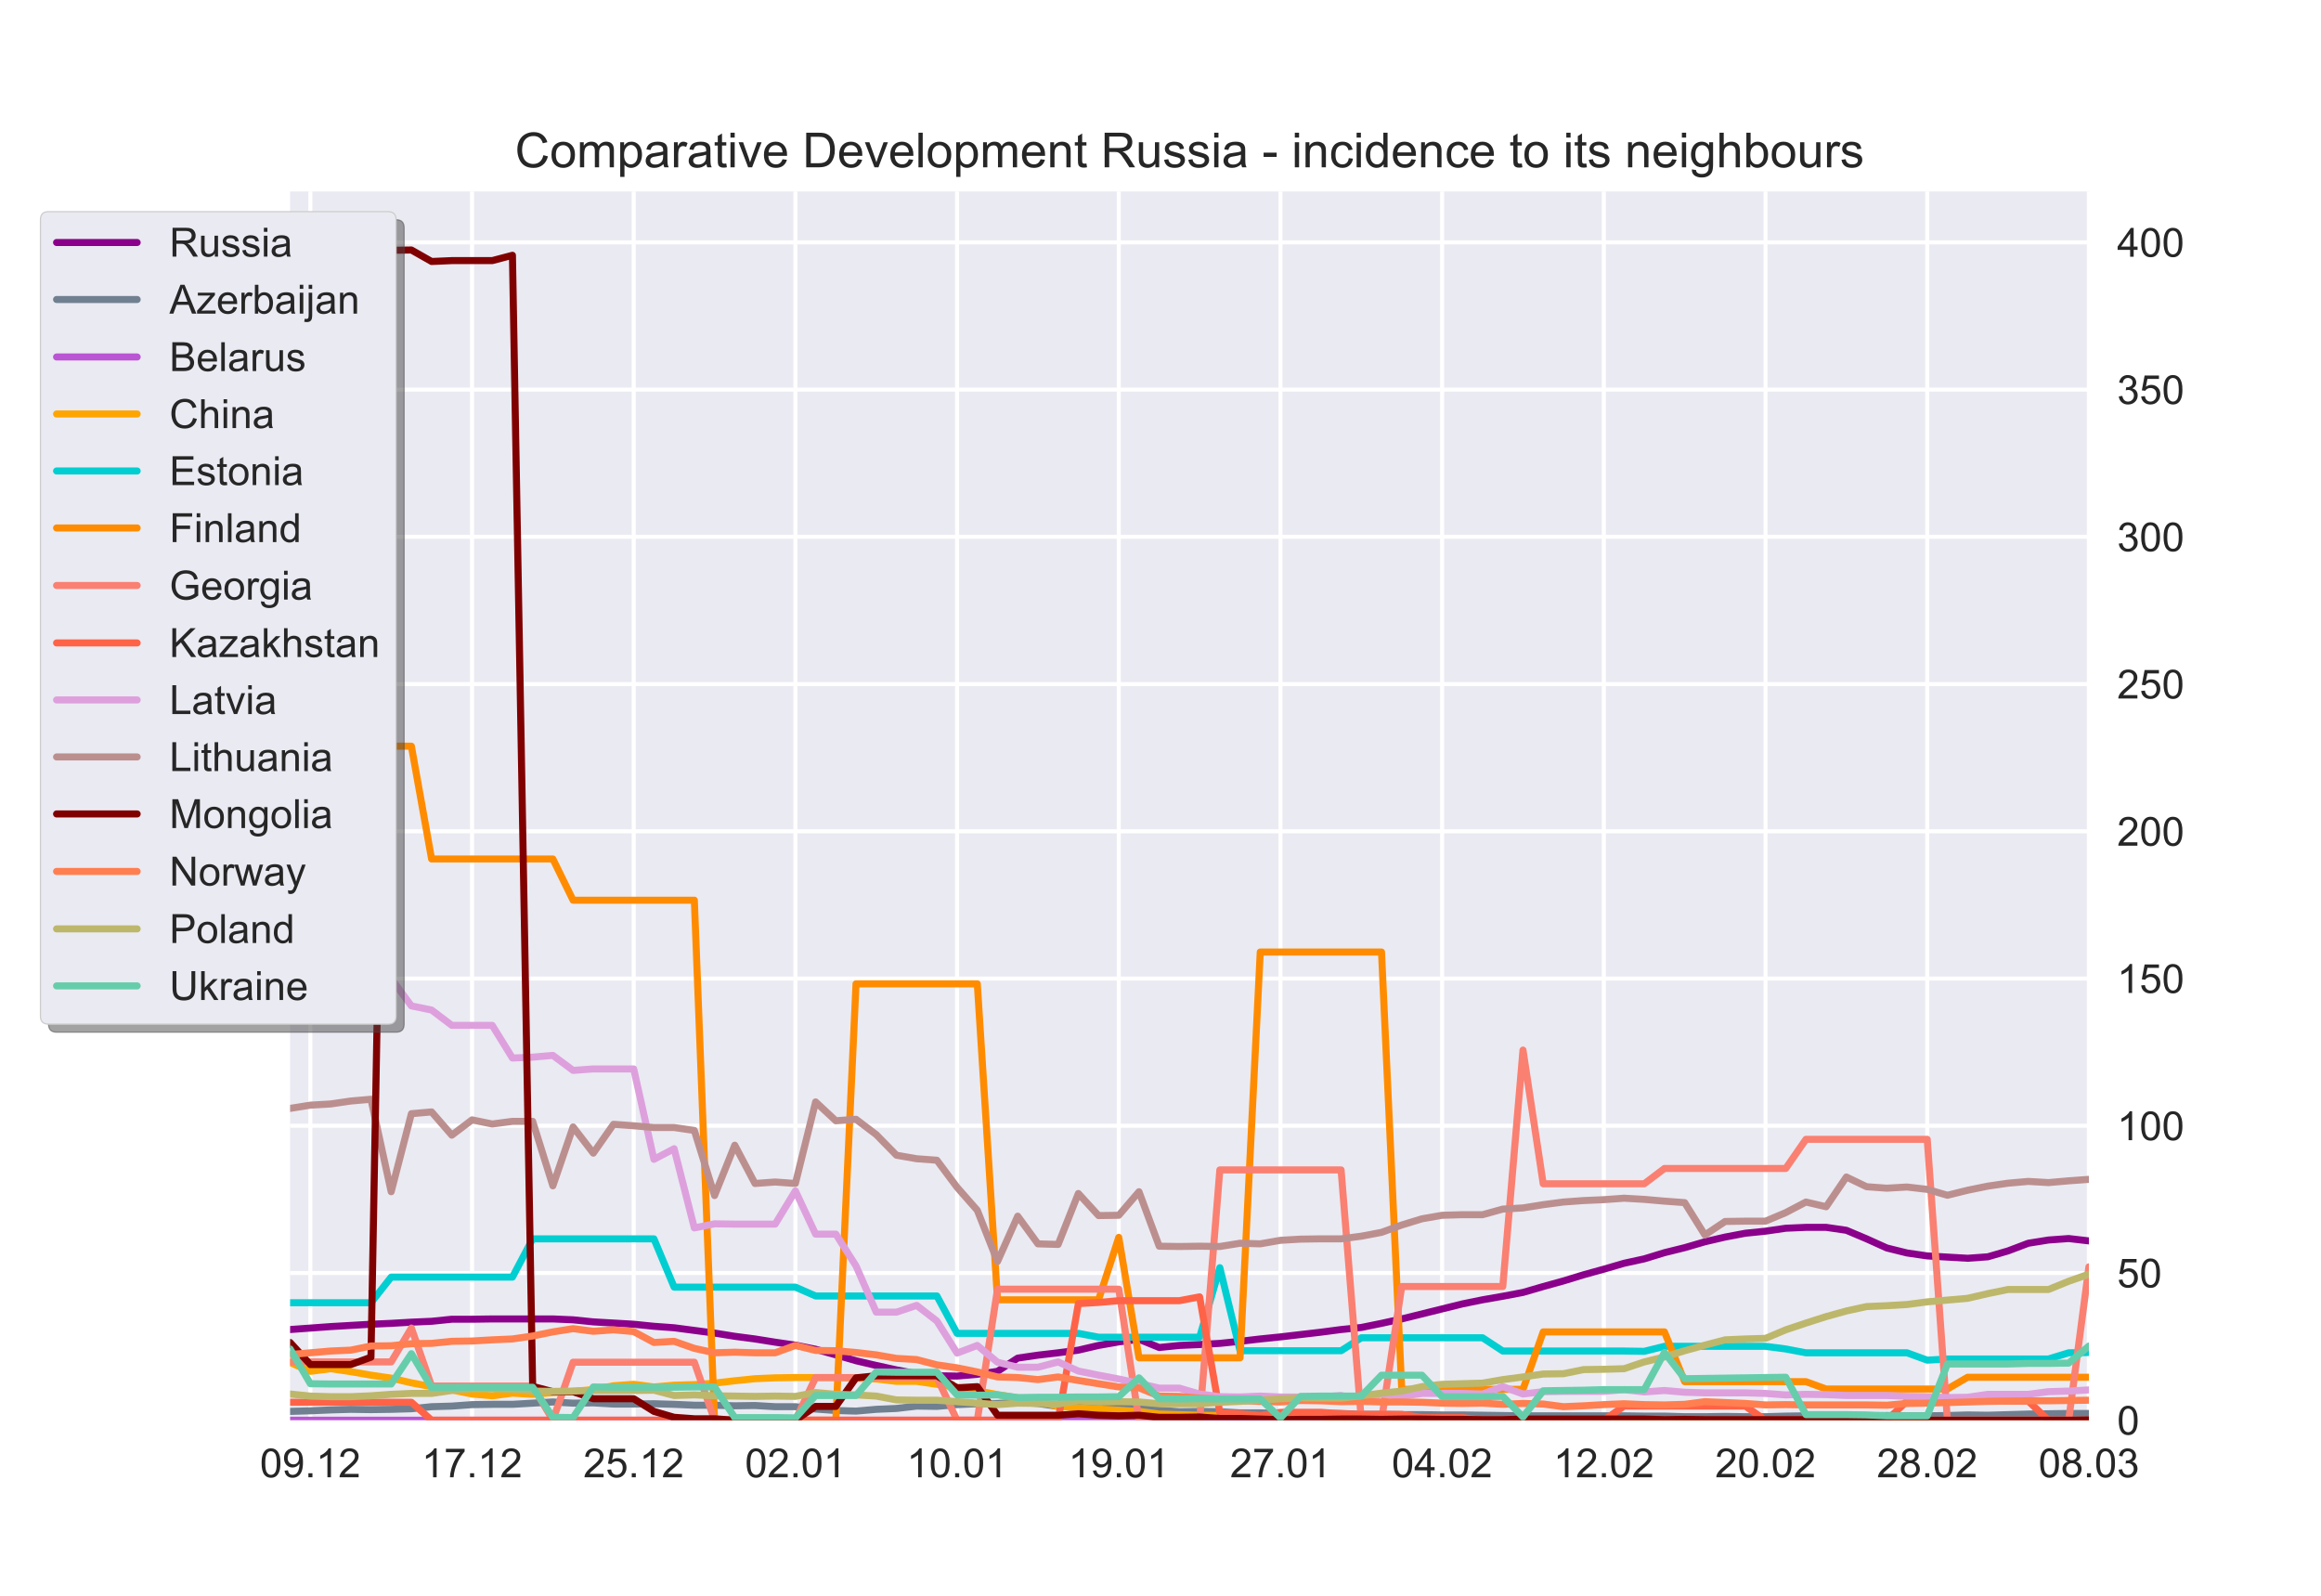 <?xml version="1.0" encoding="utf-8" standalone="no"?>
<!DOCTYPE svg PUBLIC "-//W3C//DTD SVG 1.1//EN"
  "http://www.w3.org/Graphics/SVG/1.1/DTD/svg11.dtd">
<!-- Created with matplotlib (https://matplotlib.org/) -->
<svg height="396pt" version="1.1" viewBox="0 0 576 396" width="576pt" xmlns="http://www.w3.org/2000/svg" xmlns:xlink="http://www.w3.org/1999/xlink">
 <defs>
  <style type="text/css">*{stroke-linecap:butt;stroke-linejoin:round;}</style>
 </defs>
 <g id="figure_1">
  <g id="patch_1">
   <path d="M 0 396 
L 576 396 
L 576 0 
L 0 0 
z
" style="fill:#ffffff;"/>
  </g>
  <g id="axes_1">
   <g id="patch_2">
    <path d="M 72 352.44 
L 518.4 352.44 
L 518.4 47.52 
L 72 47.52 
z
" style="fill:#eaeaf2;"/>
   </g>
   <g id="matplotlib.axis_1">
    <g id="xtick_1">
     <g id="line2d_1">
      <path clip-path="url(#p3305ded97b)" d="M 77.016 352.44 
L 77.016 47.52 
" style="fill:none;stroke:#ffffff;stroke-linecap:round;"/>
     </g>
     <g id="line2d_2"/>
     <g id="text_1">
      <!-- 09.12 -->
      <g style="fill:#262626;" transform="translate(64.505 366.598)scale(0.1 -0.1)">
       <defs>
        <path d="M 4.156 35.297 
Q 4.156 48 6.766 55.734 
Q 9.375 63.484 14.516 67.672 
Q 19.672 71.875 27.484 71.875 
Q 33.25 71.875 37.594 69.547 
Q 41.938 67.234 44.766 62.859 
Q 47.609 58.5 49.219 52.219 
Q 50.828 45.953 50.828 35.297 
Q 50.828 22.703 48.234 14.969 
Q 45.656 7.234 40.5 3 
Q 35.359 -1.219 27.484 -1.219 
Q 17.141 -1.219 11.234 6.203 
Q 4.156 15.141 4.156 35.297 
z
M 13.188 35.297 
Q 13.188 17.672 17.312 11.828 
Q 21.438 6 27.484 6 
Q 33.547 6 37.672 11.859 
Q 41.797 17.719 41.797 35.297 
Q 41.797 52.984 37.672 58.781 
Q 33.547 64.594 27.391 64.594 
Q 21.344 64.594 17.719 59.469 
Q 13.188 52.938 13.188 35.297 
z
" id="ArialMT-48"/>
        <path d="M 5.469 16.547 
L 13.922 17.328 
Q 14.984 11.375 18.016 8.688 
Q 21.047 6 25.781 6 
Q 29.828 6 32.875 7.859 
Q 35.938 9.719 37.891 12.812 
Q 39.844 15.922 41.156 21.188 
Q 42.484 26.469 42.484 31.938 
Q 42.484 32.516 42.438 33.688 
Q 39.797 29.5 35.234 26.875 
Q 30.672 24.266 25.344 24.266 
Q 16.453 24.266 10.297 30.703 
Q 4.156 37.156 4.156 47.703 
Q 4.156 58.594 10.578 65.234 
Q 17 71.875 26.656 71.875 
Q 33.641 71.875 39.422 68.109 
Q 45.219 64.359 48.219 57.391 
Q 51.219 50.438 51.219 37.25 
Q 51.219 23.531 48.234 15.406 
Q 45.266 7.281 39.375 3.031 
Q 33.5 -1.219 25.594 -1.219 
Q 17.188 -1.219 11.859 3.438 
Q 6.547 8.109 5.469 16.547 
z
M 41.453 48.141 
Q 41.453 55.719 37.422 60.156 
Q 33.406 64.594 27.734 64.594 
Q 21.875 64.594 17.531 59.812 
Q 13.188 55.031 13.188 47.406 
Q 13.188 40.578 17.312 36.297 
Q 21.438 32.031 27.484 32.031 
Q 33.594 32.031 37.516 36.297 
Q 41.453 40.578 41.453 48.141 
z
" id="ArialMT-57"/>
        <path d="M 9.078 0 
L 9.078 10.016 
L 19.094 10.016 
L 19.094 0 
z
" id="ArialMT-46"/>
        <path d="M 37.25 0 
L 28.469 0 
L 28.469 56 
Q 25.297 52.984 20.141 49.953 
Q 14.984 46.922 10.891 45.406 
L 10.891 53.906 
Q 18.266 57.375 23.781 62.297 
Q 29.297 67.234 31.594 71.875 
L 37.25 71.875 
z
" id="ArialMT-49"/>
        <path d="M 50.344 8.453 
L 50.344 0 
L 3.031 0 
Q 2.938 3.172 4.047 6.109 
Q 5.859 10.938 9.828 15.625 
Q 13.812 20.312 21.344 26.469 
Q 33.016 36.031 37.109 41.625 
Q 41.219 47.219 41.219 52.203 
Q 41.219 57.422 37.469 61 
Q 33.734 64.594 27.734 64.594 
Q 21.391 64.594 17.578 60.781 
Q 13.766 56.984 13.719 50.25 
L 4.688 51.172 
Q 5.609 61.281 11.656 66.578 
Q 17.719 71.875 27.938 71.875 
Q 38.234 71.875 44.234 66.156 
Q 50.25 60.453 50.25 52 
Q 50.25 47.703 48.484 43.547 
Q 46.734 39.406 42.656 34.812 
Q 38.578 30.219 29.109 22.219 
Q 21.188 15.578 18.938 13.203 
Q 16.703 10.844 15.234 8.453 
z
" id="ArialMT-50"/>
       </defs>
       <use xlink:href="#ArialMT-48"/>
       <use x="55.615" xlink:href="#ArialMT-57"/>
       <use x="111.23" xlink:href="#ArialMT-46"/>
       <use x="139.014" xlink:href="#ArialMT-49"/>
       <use x="194.629" xlink:href="#ArialMT-50"/>
      </g>
     </g>
    </g>
    <g id="xtick_2">
     <g id="line2d_3">
      <path clip-path="url(#p3305ded97b)" d="M 117.142 352.44 
L 117.142 47.52 
" style="fill:none;stroke:#ffffff;stroke-linecap:round;"/>
     </g>
     <g id="line2d_4"/>
     <g id="text_2">
      <!-- 17.12 -->
      <g style="fill:#262626;" transform="translate(104.631 366.598)scale(0.1 -0.1)">
       <defs>
        <path d="M 4.734 62.203 
L 4.734 70.656 
L 51.078 70.656 
L 51.078 63.812 
Q 44.234 56.547 37.516 44.484 
Q 30.812 32.422 27.156 19.672 
Q 24.516 10.688 23.781 0 
L 14.75 0 
Q 14.891 8.453 18.062 20.406 
Q 21.234 32.375 27.172 43.484 
Q 33.109 54.594 39.797 62.203 
z
" id="ArialMT-55"/>
       </defs>
       <use xlink:href="#ArialMT-49"/>
       <use x="55.615" xlink:href="#ArialMT-55"/>
       <use x="111.23" xlink:href="#ArialMT-46"/>
       <use x="139.014" xlink:href="#ArialMT-49"/>
       <use x="194.629" xlink:href="#ArialMT-50"/>
      </g>
     </g>
    </g>
    <g id="xtick_3">
     <g id="line2d_5">
      <path clip-path="url(#p3305ded97b)" d="M 157.267 352.44 
L 157.267 47.52 
" style="fill:none;stroke:#ffffff;stroke-linecap:round;"/>
     </g>
     <g id="line2d_6"/>
     <g id="text_3">
      <!-- 25.12 -->
      <g style="fill:#262626;" transform="translate(144.756 366.598)scale(0.1 -0.1)">
       <defs>
        <path d="M 4.156 18.75 
L 13.375 19.531 
Q 14.406 12.797 18.141 9.391 
Q 21.875 6 27.156 6 
Q 33.5 6 37.891 10.781 
Q 42.281 15.578 42.281 23.484 
Q 42.281 31 38.062 35.344 
Q 33.844 39.703 27 39.703 
Q 22.75 39.703 19.328 37.766 
Q 15.922 35.844 13.969 32.766 
L 5.719 33.844 
L 12.641 70.609 
L 48.25 70.609 
L 48.25 62.203 
L 19.672 62.203 
L 15.828 42.969 
Q 22.266 47.469 29.344 47.469 
Q 38.719 47.469 45.156 40.969 
Q 51.609 34.469 51.609 24.266 
Q 51.609 14.547 45.953 7.469 
Q 39.062 -1.219 27.156 -1.219 
Q 17.391 -1.219 11.203 4.25 
Q 5.031 9.719 4.156 18.75 
z
" id="ArialMT-53"/>
       </defs>
       <use xlink:href="#ArialMT-50"/>
       <use x="55.615" xlink:href="#ArialMT-53"/>
       <use x="111.23" xlink:href="#ArialMT-46"/>
       <use x="139.014" xlink:href="#ArialMT-49"/>
       <use x="194.629" xlink:href="#ArialMT-50"/>
      </g>
     </g>
    </g>
    <g id="xtick_4">
     <g id="line2d_7">
      <path clip-path="url(#p3305ded97b)" d="M 197.393 352.44 
L 197.393 47.52 
" style="fill:none;stroke:#ffffff;stroke-linecap:round;"/>
     </g>
     <g id="line2d_8"/>
     <g id="text_4">
      <!-- 02.01 -->
      <g style="fill:#262626;" transform="translate(184.882 366.598)scale(0.1 -0.1)">
       <use xlink:href="#ArialMT-48"/>
       <use x="55.615" xlink:href="#ArialMT-50"/>
       <use x="111.23" xlink:href="#ArialMT-46"/>
       <use x="139.014" xlink:href="#ArialMT-48"/>
       <use x="194.629" xlink:href="#ArialMT-49"/>
      </g>
     </g>
    </g>
    <g id="xtick_5">
     <g id="line2d_9">
      <path clip-path="url(#p3305ded97b)" d="M 237.519 352.44 
L 237.519 47.52 
" style="fill:none;stroke:#ffffff;stroke-linecap:round;"/>
     </g>
     <g id="line2d_10"/>
     <g id="text_5">
      <!-- 10.01 -->
      <g style="fill:#262626;" transform="translate(225.008 366.598)scale(0.1 -0.1)">
       <use xlink:href="#ArialMT-49"/>
       <use x="55.615" xlink:href="#ArialMT-48"/>
       <use x="111.23" xlink:href="#ArialMT-46"/>
       <use x="139.014" xlink:href="#ArialMT-48"/>
       <use x="194.629" xlink:href="#ArialMT-49"/>
      </g>
     </g>
    </g>
    <g id="xtick_6">
     <g id="line2d_11">
      <path clip-path="url(#p3305ded97b)" d="M 277.645 352.44 
L 277.645 47.52 
" style="fill:none;stroke:#ffffff;stroke-linecap:round;"/>
     </g>
     <g id="line2d_12"/>
     <g id="text_6">
      <!-- 19.01 -->
      <g style="fill:#262626;" transform="translate(265.134 366.598)scale(0.1 -0.1)">
       <use xlink:href="#ArialMT-49"/>
       <use x="55.615" xlink:href="#ArialMT-57"/>
       <use x="111.23" xlink:href="#ArialMT-46"/>
       <use x="139.014" xlink:href="#ArialMT-48"/>
       <use x="194.629" xlink:href="#ArialMT-49"/>
      </g>
     </g>
    </g>
    <g id="xtick_7">
     <g id="line2d_13">
      <path clip-path="url(#p3305ded97b)" d="M 317.771 352.44 
L 317.771 47.52 
" style="fill:none;stroke:#ffffff;stroke-linecap:round;"/>
     </g>
     <g id="line2d_14"/>
     <g id="text_7">
      <!-- 27.01 -->
      <g style="fill:#262626;" transform="translate(305.26 366.598)scale(0.1 -0.1)">
       <use xlink:href="#ArialMT-50"/>
       <use x="55.615" xlink:href="#ArialMT-55"/>
       <use x="111.23" xlink:href="#ArialMT-46"/>
       <use x="139.014" xlink:href="#ArialMT-48"/>
       <use x="194.629" xlink:href="#ArialMT-49"/>
      </g>
     </g>
    </g>
    <g id="xtick_8">
     <g id="line2d_15">
      <path clip-path="url(#p3305ded97b)" d="M 357.897 352.44 
L 357.897 47.52 
" style="fill:none;stroke:#ffffff;stroke-linecap:round;"/>
     </g>
     <g id="line2d_16"/>
     <g id="text_8">
      <!-- 04.02 -->
      <g style="fill:#262626;" transform="translate(345.386 366.598)scale(0.1 -0.1)">
       <defs>
        <path d="M 32.328 0 
L 32.328 17.141 
L 1.266 17.141 
L 1.266 25.203 
L 33.938 71.578 
L 41.109 71.578 
L 41.109 25.203 
L 50.781 25.203 
L 50.781 17.141 
L 41.109 17.141 
L 41.109 0 
z
M 32.328 25.203 
L 32.328 57.469 
L 9.906 25.203 
z
" id="ArialMT-52"/>
       </defs>
       <use xlink:href="#ArialMT-48"/>
       <use x="55.615" xlink:href="#ArialMT-52"/>
       <use x="111.23" xlink:href="#ArialMT-46"/>
       <use x="139.014" xlink:href="#ArialMT-48"/>
       <use x="194.629" xlink:href="#ArialMT-50"/>
      </g>
     </g>
    </g>
    <g id="xtick_9">
     <g id="line2d_17">
      <path clip-path="url(#p3305ded97b)" d="M 398.022 352.44 
L 398.022 47.52 
" style="fill:none;stroke:#ffffff;stroke-linecap:round;"/>
     </g>
     <g id="line2d_18"/>
     <g id="text_9">
      <!-- 12.02 -->
      <g style="fill:#262626;" transform="translate(385.512 366.598)scale(0.1 -0.1)">
       <use xlink:href="#ArialMT-49"/>
       <use x="55.615" xlink:href="#ArialMT-50"/>
       <use x="111.23" xlink:href="#ArialMT-46"/>
       <use x="139.014" xlink:href="#ArialMT-48"/>
       <use x="194.629" xlink:href="#ArialMT-50"/>
      </g>
     </g>
    </g>
    <g id="xtick_10">
     <g id="line2d_19">
      <path clip-path="url(#p3305ded97b)" d="M 438.148 352.44 
L 438.148 47.52 
" style="fill:none;stroke:#ffffff;stroke-linecap:round;"/>
     </g>
     <g id="line2d_20"/>
     <g id="text_10">
      <!-- 20.02 -->
      <g style="fill:#262626;" transform="translate(425.637 366.598)scale(0.1 -0.1)">
       <use xlink:href="#ArialMT-50"/>
       <use x="55.615" xlink:href="#ArialMT-48"/>
       <use x="111.23" xlink:href="#ArialMT-46"/>
       <use x="139.014" xlink:href="#ArialMT-48"/>
       <use x="194.629" xlink:href="#ArialMT-50"/>
      </g>
     </g>
    </g>
    <g id="xtick_11">
     <g id="line2d_21">
      <path clip-path="url(#p3305ded97b)" d="M 478.274 352.44 
L 478.274 47.52 
" style="fill:none;stroke:#ffffff;stroke-linecap:round;"/>
     </g>
     <g id="line2d_22"/>
     <g id="text_11">
      <!-- 28.02 -->
      <g style="fill:#262626;" transform="translate(465.763 366.598)scale(0.1 -0.1)">
       <defs>
        <path d="M 17.672 38.812 
Q 12.203 40.828 9.562 44.531 
Q 6.938 48.25 6.938 53.422 
Q 6.938 61.234 12.547 66.547 
Q 18.172 71.875 27.484 71.875 
Q 36.859 71.875 42.578 66.422 
Q 48.297 60.984 48.297 53.172 
Q 48.297 48.188 45.672 44.5 
Q 43.062 40.828 37.75 38.812 
Q 44.344 36.672 47.781 31.875 
Q 51.219 27.094 51.219 20.453 
Q 51.219 11.281 44.719 5.031 
Q 38.234 -1.219 27.641 -1.219 
Q 17.047 -1.219 10.547 5.047 
Q 4.047 11.328 4.047 20.703 
Q 4.047 27.688 7.594 32.391 
Q 11.141 37.109 17.672 38.812 
z
M 15.922 53.719 
Q 15.922 48.641 19.188 45.406 
Q 22.469 42.188 27.688 42.188 
Q 32.766 42.188 36.016 45.375 
Q 39.266 48.578 39.266 53.219 
Q 39.266 58.062 35.906 61.359 
Q 32.562 64.656 27.594 64.656 
Q 22.562 64.656 19.234 61.422 
Q 15.922 58.203 15.922 53.719 
z
M 13.094 20.656 
Q 13.094 16.891 14.875 13.375 
Q 16.656 9.859 20.172 7.922 
Q 23.688 6 27.734 6 
Q 34.031 6 38.125 10.047 
Q 42.234 14.109 42.234 20.359 
Q 42.234 26.703 38.016 30.859 
Q 33.797 35.016 27.438 35.016 
Q 21.234 35.016 17.156 30.906 
Q 13.094 26.812 13.094 20.656 
z
" id="ArialMT-56"/>
       </defs>
       <use xlink:href="#ArialMT-50"/>
       <use x="55.615" xlink:href="#ArialMT-56"/>
       <use x="111.23" xlink:href="#ArialMT-46"/>
       <use x="139.014" xlink:href="#ArialMT-48"/>
       <use x="194.629" xlink:href="#ArialMT-50"/>
      </g>
     </g>
    </g>
    <g id="xtick_12">
     <g id="line2d_23">
      <path clip-path="url(#p3305ded97b)" d="M 518.4 352.44 
L 518.4 47.52 
" style="fill:none;stroke:#ffffff;stroke-linecap:round;"/>
     </g>
     <g id="line2d_24"/>
     <g id="text_12">
      <!-- 08.03 -->
      <g style="fill:#262626;" transform="translate(505.889 366.598)scale(0.1 -0.1)">
       <defs>
        <path d="M 4.203 18.891 
L 12.984 20.062 
Q 14.5 12.594 18.141 9.297 
Q 21.781 6 27 6 
Q 33.203 6 37.469 10.297 
Q 41.75 14.594 41.75 20.953 
Q 41.75 27 37.797 30.922 
Q 33.844 34.859 27.734 34.859 
Q 25.25 34.859 21.531 33.891 
L 22.516 41.609 
Q 23.391 41.5 23.922 41.5 
Q 29.547 41.5 34.031 44.422 
Q 38.531 47.359 38.531 53.469 
Q 38.531 58.297 35.25 61.469 
Q 31.984 64.656 26.812 64.656 
Q 21.688 64.656 18.266 61.422 
Q 14.844 58.203 13.875 51.766 
L 5.078 53.328 
Q 6.688 62.156 12.391 67.016 
Q 18.109 71.875 26.609 71.875 
Q 32.469 71.875 37.391 69.359 
Q 42.328 66.844 44.938 62.5 
Q 47.562 58.156 47.562 53.266 
Q 47.562 48.641 45.062 44.828 
Q 42.578 41.016 37.703 38.766 
Q 44.047 37.312 47.562 32.688 
Q 51.078 28.078 51.078 21.141 
Q 51.078 11.766 44.234 5.25 
Q 37.406 -1.266 26.953 -1.266 
Q 17.531 -1.266 11.297 4.344 
Q 5.078 9.969 4.203 18.891 
z
" id="ArialMT-51"/>
       </defs>
       <use xlink:href="#ArialMT-48"/>
       <use x="55.615" xlink:href="#ArialMT-56"/>
       <use x="111.23" xlink:href="#ArialMT-46"/>
       <use x="139.014" xlink:href="#ArialMT-48"/>
       <use x="194.629" xlink:href="#ArialMT-51"/>
      </g>
     </g>
    </g>
   </g>
   <g id="matplotlib.axis_2">
    <g id="ytick_1">
     <g id="line2d_25">
      <path clip-path="url(#p3305ded97b)" d="M 72 352.44 
L 518.4 352.44 
" style="fill:none;stroke:#ffffff;stroke-linecap:round;"/>
     </g>
     <g id="line2d_26"/>
     <g id="text_13">
      <!-- 0 -->
      <g style="fill:#262626;" transform="translate(525.4 356.019)scale(0.1 -0.1)">
       <use xlink:href="#ArialMT-48"/>
      </g>
     </g>
    </g>
    <g id="ytick_2">
     <g id="line2d_27">
      <path clip-path="url(#p3305ded97b)" d="M 72 315.903 
L 518.4 315.903 
" style="fill:none;stroke:#ffffff;stroke-linecap:round;"/>
     </g>
     <g id="line2d_28"/>
     <g id="text_14">
      <!-- 50 -->
      <g style="fill:#262626;" transform="translate(525.4 319.481)scale(0.1 -0.1)">
       <use xlink:href="#ArialMT-53"/>
       <use x="55.615" xlink:href="#ArialMT-48"/>
      </g>
     </g>
    </g>
    <g id="ytick_3">
     <g id="line2d_29">
      <path clip-path="url(#p3305ded97b)" d="M 72 279.365 
L 518.4 279.365 
" style="fill:none;stroke:#ffffff;stroke-linecap:round;"/>
     </g>
     <g id="line2d_30"/>
     <g id="text_15">
      <!-- 100 -->
      <g style="fill:#262626;" transform="translate(525.4 282.944)scale(0.1 -0.1)">
       <use xlink:href="#ArialMT-49"/>
       <use x="55.615" xlink:href="#ArialMT-48"/>
       <use x="111.23" xlink:href="#ArialMT-48"/>
      </g>
     </g>
    </g>
    <g id="ytick_4">
     <g id="line2d_31">
      <path clip-path="url(#p3305ded97b)" d="M 72 242.828 
L 518.4 242.828 
" style="fill:none;stroke:#ffffff;stroke-linecap:round;"/>
     </g>
     <g id="line2d_32"/>
     <g id="text_16">
      <!-- 150 -->
      <g style="fill:#262626;" transform="translate(525.4 246.406)scale(0.1 -0.1)">
       <use xlink:href="#ArialMT-49"/>
       <use x="55.615" xlink:href="#ArialMT-53"/>
       <use x="111.23" xlink:href="#ArialMT-48"/>
      </g>
     </g>
    </g>
    <g id="ytick_5">
     <g id="line2d_33">
      <path clip-path="url(#p3305ded97b)" d="M 72 206.29 
L 518.4 206.29 
" style="fill:none;stroke:#ffffff;stroke-linecap:round;"/>
     </g>
     <g id="line2d_34"/>
     <g id="text_17">
      <!-- 200 -->
      <g style="fill:#262626;" transform="translate(525.4 209.869)scale(0.1 -0.1)">
       <use xlink:href="#ArialMT-50"/>
       <use x="55.615" xlink:href="#ArialMT-48"/>
       <use x="111.23" xlink:href="#ArialMT-48"/>
      </g>
     </g>
    </g>
    <g id="ytick_6">
     <g id="line2d_35">
      <path clip-path="url(#p3305ded97b)" d="M 72 169.753 
L 518.4 169.753 
" style="fill:none;stroke:#ffffff;stroke-linecap:round;"/>
     </g>
     <g id="line2d_36"/>
     <g id="text_18">
      <!-- 250 -->
      <g style="fill:#262626;" transform="translate(525.4 173.331)scale(0.1 -0.1)">
       <use xlink:href="#ArialMT-50"/>
       <use x="55.615" xlink:href="#ArialMT-53"/>
       <use x="111.23" xlink:href="#ArialMT-48"/>
      </g>
     </g>
    </g>
    <g id="ytick_7">
     <g id="line2d_37">
      <path clip-path="url(#p3305ded97b)" d="M 72 133.215 
L 518.4 133.215 
" style="fill:none;stroke:#ffffff;stroke-linecap:round;"/>
     </g>
     <g id="line2d_38"/>
     <g id="text_19">
      <!-- 300 -->
      <g style="fill:#262626;" transform="translate(525.4 136.794)scale(0.1 -0.1)">
       <use xlink:href="#ArialMT-51"/>
       <use x="55.615" xlink:href="#ArialMT-48"/>
       <use x="111.23" xlink:href="#ArialMT-48"/>
      </g>
     </g>
    </g>
    <g id="ytick_8">
     <g id="line2d_39">
      <path clip-path="url(#p3305ded97b)" d="M 72 96.678 
L 518.4 96.678 
" style="fill:none;stroke:#ffffff;stroke-linecap:round;"/>
     </g>
     <g id="line2d_40"/>
     <g id="text_20">
      <!-- 350 -->
      <g style="fill:#262626;" transform="translate(525.4 100.256)scale(0.1 -0.1)">
       <use xlink:href="#ArialMT-51"/>
       <use x="55.615" xlink:href="#ArialMT-53"/>
       <use x="111.23" xlink:href="#ArialMT-48"/>
      </g>
     </g>
    </g>
    <g id="ytick_9">
     <g id="line2d_41">
      <path clip-path="url(#p3305ded97b)" d="M 72 60.14 
L 518.4 60.14 
" style="fill:none;stroke:#ffffff;stroke-linecap:round;"/>
     </g>
     <g id="line2d_42"/>
     <g id="text_21">
      <!-- 400 -->
      <g style="fill:#262626;" transform="translate(525.4 63.719)scale(0.1 -0.1)">
       <use xlink:href="#ArialMT-52"/>
       <use x="55.615" xlink:href="#ArialMT-48"/>
       <use x="111.23" xlink:href="#ArialMT-48"/>
      </g>
     </g>
    </g>
   </g>
   <g id="line2d_43">
    <path clip-path="url(#p3305ded97b)" d="M 72 329.933 
L 77.016 329.568 
L 82.031 329.202 
L 87.047 328.91 
L 92.063 328.618 
L 97.079 328.398 
L 102.094 328.106 
L 107.11 327.887 
L 112.126 327.375 
L 117.142 327.375 
L 122.157 327.302 
L 127.173 327.302 
L 132.189 327.302 
L 137.204 327.302 
L 142.22 327.521 
L 147.236 328.033 
L 152.252 328.325 
L 157.267 328.618 
L 162.283 329.129 
L 167.299 329.494 
L 172.315 330.152 
L 177.33 330.81 
L 182.346 331.614 
L 187.362 332.271 
L 192.378 333.075 
L 197.393 333.806 
L 202.409 334.829 
L 207.425 336.217 
L 212.44 337.679 
L 217.456 338.848 
L 222.472 339.944 
L 227.488 340.894 
L 232.503 341.406 
L 237.519 341.479 
L 242.535 341.04 
L 247.551 340.31 
L 252.566 337.021 
L 257.582 336.29 
L 262.598 335.706 
L 267.613 335.048 
L 272.629 333.879 
L 277.645 333.002 
L 282.661 332.344 
L 287.676 334.39 
L 292.692 333.879 
L 297.708 333.66 
L 302.724 333.367 
L 307.739 332.856 
L 312.755 332.271 
L 317.771 331.76 
L 322.787 331.175 
L 327.802 330.591 
L 332.818 329.933 
L 337.834 329.421 
L 342.849 328.398 
L 347.865 327.302 
L 352.881 326.06 
L 357.897 324.818 
L 362.912 323.575 
L 367.928 322.552 
L 372.944 321.675 
L 377.96 320.725 
L 382.975 319.264 
L 387.991 317.876 
L 393.007 316.341 
L 398.022 314.953 
L 403.038 313.491 
L 408.054 312.395 
L 413.07 310.86 
L 418.085 309.618 
L 423.101 308.157 
L 428.117 306.987 
L 433.133 306.037 
L 438.148 305.526 
L 443.164 304.795 
L 448.18 304.576 
L 453.196 304.576 
L 458.211 305.307 
L 463.227 307.426 
L 468.243 309.691 
L 473.258 310.933 
L 478.274 311.664 
L 483.29 311.956 
L 488.306 312.249 
L 493.321 311.883 
L 498.337 310.422 
L 503.353 308.522 
L 508.369 307.718 
L 513.384 307.353 
L 518.4 307.937 
" style="fill:none;stroke:#8b008b;stroke-linecap:round;stroke-width:1.75;"/>
   </g>
   <g id="line2d_44">
    <path clip-path="url(#p3305ded97b)" d="M 72 350.248 
L 77.016 350.102 
L 82.031 349.882 
L 87.047 349.736 
L 92.063 349.809 
L 97.079 349.736 
L 102.094 349.59 
L 107.11 349.079 
L 112.126 348.932 
L 117.142 348.567 
L 122.157 348.494 
L 127.173 348.494 
L 132.189 348.202 
L 137.204 347.909 
L 142.22 348.202 
L 147.236 348.129 
L 152.252 348.421 
L 157.267 348.421 
L 162.283 348.348 
L 167.299 348.494 
L 172.315 348.713 
L 177.33 348.713 
L 182.346 348.859 
L 187.362 348.786 
L 192.378 349.079 
L 197.393 349.079 
L 202.409 349.663 
L 207.425 350.029 
L 212.44 350.175 
L 217.456 349.736 
L 222.472 349.517 
L 227.488 348.932 
L 232.503 349.005 
L 237.519 348.567 
L 242.535 348.348 
L 247.551 348.275 
L 252.566 347.982 
L 257.582 348.275 
L 262.598 349.005 
L 267.613 348.64 
L 272.629 348.567 
L 277.645 348.713 
L 282.661 348.932 
L 287.676 349.955 
L 292.692 350.321 
L 297.708 350.248 
L 302.724 350.321 
L 307.739 350.613 
L 312.755 350.613 
L 317.771 350.759 
L 322.787 350.686 
L 327.802 350.759 
L 332.818 350.759 
L 337.834 350.978 
L 342.849 350.978 
L 347.865 351.052 
L 352.881 351.052 
L 357.897 351.125 
L 362.912 351.125 
L 367.928 351.198 
L 372.944 351.271 
L 377.96 351.344 
L 382.975 351.344 
L 387.991 351.344 
L 393.007 351.344 
L 398.022 351.344 
L 403.038 351.344 
L 408.054 351.417 
L 413.07 351.417 
L 418.085 351.563 
L 423.101 351.563 
L 428.117 351.49 
L 433.133 351.563 
L 438.148 351.563 
L 443.164 351.417 
L 448.18 351.344 
L 453.196 351.271 
L 458.211 351.271 
L 463.227 351.344 
L 468.243 351.271 
L 473.258 351.344 
L 478.274 351.344 
L 483.29 351.271 
L 488.306 351.125 
L 493.321 351.198 
L 498.337 351.052 
L 503.353 350.905 
L 508.369 350.832 
L 513.384 350.759 
L 518.4 350.759 
" style="fill:none;stroke:#708090;stroke-linecap:round;stroke-width:1.75;"/>
   </g>
   <g id="line2d_45">
    <path clip-path="url(#p3305ded97b)" d="M 72 352.44 
L 77.016 352.44 
L 82.031 352.44 
L 87.047 352.44 
L 92.063 352.44 
L 97.079 352.44 
L 102.094 352.44 
L 107.11 352.44 
L 112.126 352.44 
L 117.142 352.44 
L 122.157 352.44 
L 127.173 352.44 
L 132.189 352.44 
L 137.204 352.44 
L 142.22 352.44 
L 147.236 352.44 
L 152.252 352.44 
L 157.267 352.44 
L 162.283 352.44 
L 167.299 352.44 
L 172.315 352.44 
L 177.33 352.44 
L 182.346 352.44 
L 187.362 352.44 
L 192.378 352.44 
L 197.393 352.44 
L 202.409 352.44 
L 207.425 352.44 
L 212.44 352.44 
L 217.456 352.44 
L 222.472 352.44 
L 227.488 352.44 
L 232.503 352.44 
L 237.519 352.44 
L 242.535 352.44 
L 247.551 352.44 
L 252.566 352.44 
L 257.582 352.44 
L 262.598 352.44 
L 267.613 352.44 
L 272.629 352.44 
L 277.645 352.44 
L 282.661 352.44 
L 287.676 352.44 
L 292.692 352.44 
L 297.708 352.44 
L 302.724 352.44 
L 307.739 352.44 
L 312.755 352.44 
L 317.771 352.44 
L 322.787 352.44 
L 327.802 352.44 
L 332.818 352.44 
L 337.834 352.44 
L 342.849 352.44 
L 347.865 352.44 
L 352.881 352.44 
L 357.897 352.44 
L 362.912 352.44 
L 367.928 352.44 
L 372.944 352.44 
L 377.96 352.44 
L 382.975 352.44 
L 387.991 352.44 
L 393.007 352.44 
L 398.022 352.44 
L 403.038 352.44 
L 408.054 352.44 
L 413.07 352.44 
L 418.085 352.44 
L 423.101 352.44 
L 428.117 352.44 
L 433.133 352.44 
L 438.148 352.44 
L 443.164 352.44 
L 448.18 352.44 
L 453.196 352.44 
L 458.211 352.44 
L 463.227 352.44 
L 468.243 352.44 
L 473.258 352.44 
L 478.274 352.44 
L 483.29 352.44 
L 488.306 352.44 
L 493.321 352.44 
L 498.337 352.44 
L 503.353 352.44 
L 508.369 352.44 
L 513.384 352.44 
L 518.4 352.44 
" style="fill:none;stroke:#ba55d3;stroke-linecap:round;stroke-width:1.75;"/>
   </g>
   <g id="line2d_46">
    <path clip-path="url(#p3305ded97b)" d="M 72 338.117 
L 77.016 340.31 
L 82.031 339.652 
L 87.047 340.383 
L 92.063 341.26 
L 97.079 341.99 
L 102.094 343.159 
L 107.11 344.109 
L 112.126 344.913 
L 117.142 345.936 
L 122.157 346.375 
L 127.173 345.717 
L 132.189 346.009 
L 137.204 345.571 
L 142.22 345.279 
L 147.236 344.84 
L 152.252 343.89 
L 157.267 343.525 
L 162.283 344.183 
L 167.299 343.744 
L 172.315 343.598 
L 177.33 343.233 
L 182.346 342.648 
L 187.362 342.136 
L 192.378 341.917 
L 197.393 341.844 
L 202.409 341.844 
L 207.425 341.844 
L 212.44 341.99 
L 217.456 342.21 
L 222.472 342.794 
L 227.488 342.794 
L 232.503 343.525 
L 237.519 344.256 
L 242.535 345.133 
L 247.551 346.082 
L 252.566 346.886 
L 257.582 347.763 
L 262.598 349.005 
L 267.613 349.371 
L 272.629 349.663 
L 277.645 349.955 
L 282.661 350.248 
L 287.676 350.905 
L 292.692 351.052 
L 297.708 351.198 
L 302.724 351.271 
L 307.739 351.344 
L 312.755 351.417 
L 317.771 351.49 
L 322.787 351.49 
L 327.802 351.49 
L 332.818 351.636 
L 337.834 351.709 
L 342.849 351.855 
L 347.865 352.002 
L 352.881 352.075 
L 357.897 352.294 
L 362.912 352.44 
L 367.928 352.44 
L 372.944 352.44 
L 377.96 352.44 
L 382.975 352.44 
L 387.991 352.44 
L 393.007 352.44 
L 398.022 352.44 
L 403.038 352.44 
L 408.054 352.44 
L 413.07 352.44 
L 418.085 352.44 
L 423.101 352.44 
L 428.117 352.44 
L 433.133 352.44 
L 438.148 352.44 
L 443.164 352.44 
L 448.18 352.44 
L 453.196 352.44 
L 458.211 352.44 
L 463.227 352.44 
L 468.243 352.44 
L 473.258 352.44 
L 478.274 352.44 
L 483.29 352.44 
L 488.306 352.44 
L 493.321 352.44 
L 498.337 352.44 
L 503.353 352.44 
L 508.369 352.44 
L 513.384 352.44 
L 518.4 352.44 
" style="fill:none;stroke:#ffa500;stroke-linecap:round;stroke-width:1.75;"/>
   </g>
   <g id="line2d_47">
    <path clip-path="url(#p3305ded97b)" d="M 72 323.283 
L 77.016 323.283 
L 82.031 323.283 
L 87.047 323.283 
L 92.063 323.283 
L 97.079 316.926 
L 102.094 316.926 
L 107.11 316.926 
L 112.126 316.926 
L 117.142 316.926 
L 122.157 316.926 
L 127.173 316.926 
L 132.189 307.426 
L 137.204 307.426 
L 142.22 307.426 
L 147.236 307.426 
L 152.252 307.426 
L 157.267 307.426 
L 162.283 307.426 
L 167.299 319.41 
L 172.315 319.41 
L 177.33 319.41 
L 182.346 319.41 
L 187.362 319.41 
L 192.378 319.41 
L 197.393 319.41 
L 202.409 321.602 
L 207.425 321.602 
L 212.44 321.602 
L 217.456 321.602 
L 222.472 321.602 
L 227.488 321.602 
L 232.503 321.602 
L 237.519 330.883 
L 242.535 330.883 
L 247.551 330.883 
L 252.566 330.883 
L 257.582 330.883 
L 262.598 330.883 
L 267.613 330.883 
L 272.629 331.833 
L 277.645 331.833 
L 282.661 331.833 
L 287.676 331.833 
L 292.692 331.833 
L 297.708 331.833 
L 302.724 314.587 
L 307.739 335.194 
L 312.755 335.194 
L 317.771 335.194 
L 322.787 335.194 
L 327.802 335.194 
L 332.818 335.194 
L 337.834 331.979 
L 342.849 331.979 
L 347.865 331.979 
L 352.881 331.979 
L 357.897 331.979 
L 362.912 331.979 
L 367.928 331.979 
L 372.944 335.267 
L 377.96 335.267 
L 382.975 335.267 
L 387.991 335.267 
L 393.007 335.267 
L 398.022 335.267 
L 403.038 335.267 
L 408.054 335.34 
L 413.07 334.098 
L 418.085 334.098 
L 423.101 334.098 
L 428.117 334.098 
L 433.133 334.098 
L 438.148 334.098 
L 443.164 334.756 
L 448.18 335.706 
L 453.196 335.706 
L 458.211 335.706 
L 463.227 335.706 
L 468.243 335.706 
L 473.258 335.706 
L 478.274 337.533 
L 483.29 337.24 
L 488.306 337.24 
L 493.321 337.24 
L 498.337 337.24 
L 503.353 337.24 
L 508.369 337.24 
L 513.384 335.706 
L 518.4 335.633 
" style="fill:none;stroke:#00ced1;stroke-linecap:round;stroke-width:1.75;"/>
   </g>
   <g id="line2d_48">
    <path clip-path="url(#p3305ded97b)" d="M 72 185.171 
L 77.016 185.171 
L 82.031 185.171 
L 87.047 185.171 
L 92.063 185.171 
L 97.079 185.171 
L 102.094 185.171 
L 107.11 213.159 
L 112.126 213.159 
L 117.142 213.159 
L 122.157 213.159 
L 127.173 213.159 
L 132.189 213.159 
L 137.204 213.159 
L 142.22 223.39 
L 147.236 223.39 
L 152.252 223.39 
L 157.267 223.39 
L 162.283 223.39 
L 167.299 223.39 
L 172.315 223.39 
L 177.33 352.44 
L 182.346 352.44 
L 187.362 352.44 
L 192.378 352.44 
L 197.393 352.44 
L 202.409 352.44 
L 207.425 352.44 
L 212.44 244.143 
L 217.456 244.143 
L 222.472 244.143 
L 227.488 244.143 
L 232.503 244.143 
L 237.519 244.143 
L 242.535 244.143 
L 247.551 322.552 
L 252.566 322.552 
L 257.582 322.552 
L 262.598 322.552 
L 267.613 322.552 
L 272.629 322.552 
L 277.645 307.06 
L 282.661 336.948 
L 287.676 336.948 
L 292.692 336.948 
L 297.708 336.948 
L 302.724 336.948 
L 307.739 336.948 
L 312.755 236.251 
L 317.771 236.251 
L 322.787 236.251 
L 327.802 236.251 
L 332.818 236.251 
L 337.834 236.251 
L 342.849 236.251 
L 347.865 344.767 
L 352.881 344.767 
L 357.897 344.767 
L 362.912 344.767 
L 367.928 344.767 
L 372.944 344.767 
L 377.96 344.767 
L 382.975 330.518 
L 387.991 330.518 
L 393.007 330.518 
L 398.022 330.518 
L 403.038 330.518 
L 408.054 330.518 
L 413.07 330.518 
L 418.085 342.867 
L 423.101 342.867 
L 428.117 342.867 
L 433.133 342.867 
L 438.148 342.867 
L 443.164 342.867 
L 448.18 342.867 
L 453.196 344.694 
L 458.211 344.694 
L 463.227 344.694 
L 468.243 344.694 
L 473.258 344.694 
L 478.274 344.694 
L 483.29 344.694 
L 488.306 341.771 
L 493.321 341.771 
L 498.337 341.771 
L 503.353 341.771 
L 508.369 341.771 
L 513.384 341.771 
L 518.4 341.771 
" style="fill:none;stroke:#ff8c00;stroke-linecap:round;stroke-width:1.75;"/>
   </g>
   <g id="line2d_49">
    <path clip-path="url(#p3305ded97b)" d="M 72 337.971 
L 77.016 337.971 
L 82.031 337.971 
L 87.047 337.971 
L 92.063 337.971 
L 97.079 337.971 
L 102.094 329.568 
L 107.11 343.963 
L 112.126 343.963 
L 117.142 343.963 
L 122.157 343.963 
L 127.173 343.963 
L 132.189 343.963 
L 137.204 352.44 
L 142.22 338.044 
L 147.236 338.044 
L 152.252 338.044 
L 157.267 338.044 
L 162.283 338.044 
L 167.299 338.044 
L 172.315 338.044 
L 177.33 352.44 
L 182.346 352.44 
L 187.362 352.44 
L 192.378 352.44 
L 197.393 352.44 
L 202.409 341.844 
L 207.425 341.844 
L 212.44 341.844 
L 217.456 341.844 
L 222.472 341.844 
L 227.488 341.844 
L 232.503 341.844 
L 237.519 352.44 
L 242.535 352.44 
L 247.551 319.922 
L 252.566 319.922 
L 257.582 319.922 
L 262.598 319.922 
L 267.613 319.922 
L 272.629 319.922 
L 277.645 319.922 
L 282.661 352.44 
L 287.676 352.44 
L 292.692 352.44 
L 297.708 352.44 
L 302.724 290.326 
L 307.739 290.326 
L 312.755 290.326 
L 317.771 290.326 
L 322.787 290.326 
L 327.802 290.326 
L 332.818 290.326 
L 337.834 352.44 
L 342.849 352.44 
L 347.865 319.264 
L 352.881 319.264 
L 357.897 319.264 
L 362.912 319.264 
L 367.928 319.264 
L 372.944 319.264 
L 377.96 260.585 
L 382.975 293.761 
L 387.991 293.761 
L 393.007 293.761 
L 398.022 293.761 
L 403.038 293.761 
L 408.054 293.761 
L 413.07 289.961 
L 418.085 289.961 
L 423.101 289.961 
L 428.117 289.961 
L 433.133 289.961 
L 438.148 289.961 
L 443.164 289.961 
L 448.18 282.726 
L 453.196 282.726 
L 458.211 282.726 
L 463.227 282.726 
L 468.243 282.726 
L 473.258 282.726 
L 478.274 282.726 
L 483.29 352.44 
L 488.306 352.44 
L 493.321 352.44 
L 498.337 352.44 
L 503.353 352.44 
L 508.369 352.44 
L 513.384 352.44 
L 518.4 314.368 
" style="fill:none;stroke:#fa8072;stroke-linecap:round;stroke-width:1.75;"/>
   </g>
   <g id="line2d_50">
    <path clip-path="url(#p3305ded97b)" d="M 72 347.982 
L 77.016 347.982 
L 82.031 347.982 
L 87.047 347.982 
L 92.063 347.982 
L 97.079 347.982 
L 102.094 347.982 
L 107.11 352.44 
L 112.126 352.44 
L 117.142 352.44 
L 122.157 352.44 
L 127.173 352.44 
L 132.189 352.44 
L 137.204 352.44 
L 142.22 352.44 
L 147.236 352.44 
L 152.252 352.44 
L 157.267 352.44 
L 162.283 352.44 
L 167.299 352.44 
L 172.315 352.44 
L 177.33 352.44 
L 182.346 352.44 
L 187.362 352.44 
L 192.378 352.44 
L 197.393 352.44 
L 202.409 352.44 
L 207.425 352.44 
L 212.44 352.44 
L 217.456 352.44 
L 222.472 352.44 
L 227.488 352.44 
L 232.503 352.44 
L 237.519 352.44 
L 242.535 352.44 
L 247.551 352.44 
L 252.566 352.44 
L 257.582 352.44 
L 262.598 352.44 
L 267.613 323.502 
L 272.629 323.21 
L 277.645 322.772 
L 282.661 322.772 
L 287.676 322.772 
L 292.692 322.772 
L 297.708 321.822 
L 302.724 350.54 
L 307.739 350.832 
L 312.755 351.271 
L 317.771 350.467 
L 322.787 350.467 
L 327.802 350.467 
L 332.818 350.832 
L 337.834 350.978 
L 342.849 350.978 
L 347.865 350.978 
L 352.881 351.782 
L 357.897 351.782 
L 362.912 351.782 
L 367.928 352.44 
L 372.944 352.44 
L 377.96 352.44 
L 382.975 352.44 
L 387.991 352.44 
L 393.007 352.44 
L 398.022 352.44 
L 403.038 348.932 
L 408.054 348.932 
L 413.07 348.932 
L 418.085 348.932 
L 423.101 348.932 
L 428.117 348.932 
L 433.133 348.932 
L 438.148 352.44 
L 443.164 352.44 
L 448.18 352.44 
L 453.196 352.44 
L 458.211 352.44 
L 463.227 352.44 
L 468.243 352.44 
L 473.258 347.69 
L 478.274 347.69 
L 483.29 347.69 
L 488.306 347.69 
L 493.321 347.69 
L 498.337 347.69 
L 503.353 347.69 
L 508.369 352.44 
L 513.384 352.44 
L 518.4 352.44 
" style="fill:none;stroke:#ff6347;stroke-linecap:round;stroke-width:1.75;"/>
   </g>
   <g id="line2d_51">
    <path clip-path="url(#p3305ded97b)" d="M 72 248.893 
L 77.016 246.262 
L 82.031 246.262 
L 87.047 246.262 
L 92.063 243.266 
L 97.079 242.828 
L 102.094 249.623 
L 107.11 250.647 
L 112.126 254.446 
L 117.142 254.446 
L 122.157 254.446 
L 127.173 262.558 
L 132.189 262.339 
L 137.204 261.9 
L 142.22 265.627 
L 147.236 265.262 
L 152.252 265.262 
L 157.267 265.262 
L 162.283 287.696 
L 167.299 285.065 
L 172.315 304.722 
L 177.33 303.699 
L 182.346 303.772 
L 187.362 303.772 
L 192.378 303.772 
L 197.393 295.515 
L 202.409 306.257 
L 207.425 306.257 
L 212.44 314.149 
L 217.456 325.621 
L 222.472 325.621 
L 227.488 323.941 
L 232.503 327.814 
L 237.519 335.779 
L 242.535 333.879 
L 247.551 338.044 
L 252.566 339.287 
L 257.582 339.287 
L 262.598 337.971 
L 267.613 340.236 
L 272.629 341.26 
L 277.645 342.21 
L 282.661 343.306 
L 287.676 344.475 
L 292.692 344.475 
L 297.708 345.936 
L 302.724 346.594 
L 307.739 346.667 
L 312.755 346.448 
L 317.771 346.667 
L 322.787 346.667 
L 327.802 346.667 
L 332.818 346.302 
L 337.834 347.69 
L 342.849 345.936 
L 347.865 346.521 
L 352.881 345.79 
L 357.897 345.79 
L 362.912 345.79 
L 367.928 345.936 
L 372.944 344.109 
L 377.96 345.936 
L 382.975 345.352 
L 387.991 345.279 
L 393.007 345.279 
L 398.022 345.279 
L 403.038 344.84 
L 408.054 345.425 
L 413.07 345.059 
L 418.085 345.498 
L 423.101 345.644 
L 428.117 345.644 
L 433.133 345.644 
L 438.148 345.79 
L 443.164 346.156 
L 448.18 346.009 
L 453.196 346.082 
L 458.211 346.302 
L 463.227 346.302 
L 468.243 346.302 
L 473.258 346.521 
L 478.274 346.594 
L 483.29 346.813 
L 488.306 346.74 
L 493.321 346.009 
L 498.337 346.009 
L 503.353 346.009 
L 508.369 345.352 
L 513.384 345.206 
L 518.4 344.913 
" style="fill:none;stroke:#dda0dd;stroke-linecap:round;stroke-width:1.75;"/>
   </g>
   <g id="line2d_52">
    <path clip-path="url(#p3305ded97b)" d="M 72 275.054 
L 77.016 274.25 
L 82.031 273.957 
L 87.047 273.227 
L 92.063 272.788 
L 97.079 295.734 
L 102.094 276.369 
L 107.11 275.93 
L 112.126 281.703 
L 117.142 277.904 
L 122.157 278.927 
L 127.173 278.269 
L 132.189 278.269 
L 137.204 294.272 
L 142.22 279.657 
L 147.236 286.161 
L 152.252 279 
L 157.267 279.365 
L 162.283 279.803 
L 167.299 279.803 
L 172.315 280.534 
L 177.33 296.684 
L 182.346 284.188 
L 187.362 293.688 
L 192.378 293.322 
L 197.393 293.688 
L 202.409 273.446 
L 207.425 278.123 
L 212.44 277.757 
L 217.456 281.557 
L 222.472 286.673 
L 227.488 287.549 
L 232.503 287.915 
L 237.519 294.638 
L 242.535 300.338 
L 247.551 313.053 
L 252.566 301.799 
L 257.582 308.668 
L 262.598 308.814 
L 267.613 296.172 
L 272.629 301.653 
L 277.645 301.58 
L 282.661 295.734 
L 287.676 309.253 
L 292.692 309.326 
L 297.708 309.253 
L 302.724 309.326 
L 307.739 308.522 
L 312.755 308.668 
L 317.771 307.791 
L 322.787 307.499 
L 327.802 307.426 
L 332.818 307.426 
L 337.834 306.768 
L 342.849 305.818 
L 347.865 303.991 
L 352.881 302.457 
L 357.897 301.58 
L 362.912 301.434 
L 367.928 301.434 
L 372.944 300.045 
L 377.96 299.753 
L 382.975 298.949 
L 387.991 298.291 
L 393.007 297.926 
L 398.022 297.707 
L 403.038 297.341 
L 408.054 297.634 
L 413.07 298.072 
L 418.085 298.438 
L 423.101 306.476 
L 428.117 303.114 
L 433.133 303.041 
L 438.148 303.041 
L 443.164 300.922 
L 448.18 298.291 
L 453.196 299.461 
L 458.211 292.08 
L 463.227 294.492 
L 468.243 294.857 
L 473.258 294.565 
L 478.274 295.149 
L 483.29 296.611 
L 488.306 295.368 
L 493.321 294.345 
L 498.337 293.615 
L 503.353 293.176 
L 508.369 293.468 
L 513.384 293.03 
L 518.4 292.665 
" style="fill:none;stroke:#bc8f8f;stroke-linecap:round;stroke-width:1.75;"/>
   </g>
   <g id="line2d_53">
    <path clip-path="url(#p3305ded97b)" d="M 72 333.148 
L 77.016 338.629 
L 82.031 338.629 
L 87.047 338.629 
L 92.063 336.802 
L 97.079 62.113 
L 102.094 62.04 
L 107.11 64.89 
L 112.126 64.671 
L 117.142 64.671 
L 122.157 64.671 
L 127.173 63.355 
L 132.189 344.036 
L 137.204 345.352 
L 142.22 345.352 
L 147.236 347.106 
L 152.252 347.106 
L 157.267 347.106 
L 162.283 350.248 
L 167.299 351.709 
L 172.315 352.075 
L 177.33 352.075 
L 182.346 352.44 
L 187.362 352.44 
L 192.378 352.44 
L 197.393 352.44 
L 202.409 349.005 
L 207.425 349.005 
L 212.44 341.917 
L 217.456 341.406 
L 222.472 341.406 
L 227.488 341.406 
L 232.503 341.406 
L 237.519 344.402 
L 242.535 344.109 
L 247.551 351.198 
L 252.566 351.198 
L 257.582 351.198 
L 262.598 351.198 
L 267.613 350.832 
L 272.629 351.198 
L 277.645 351.344 
L 282.661 351.198 
L 287.676 351.709 
L 292.692 351.709 
L 297.708 351.636 
L 302.724 352.002 
L 307.739 352.002 
L 312.755 352.148 
L 317.771 352.294 
L 322.787 352.221 
L 327.802 352.221 
L 332.818 352.148 
L 337.834 352.148 
L 342.849 352.221 
L 347.865 352.148 
L 352.881 352.148 
L 357.897 352.221 
L 362.912 352.221 
L 367.928 352.294 
L 372.944 352.294 
L 377.96 352.148 
L 382.975 352.148 
L 387.991 352.148 
L 393.007 352.148 
L 398.022 352.148 
L 403.038 352.148 
L 408.054 352.148 
L 413.07 352.294 
L 418.085 352.221 
L 423.101 352.294 
L 428.117 352.294 
L 433.133 352.294 
L 438.148 352.294 
L 443.164 352.294 
L 448.18 352.294 
L 453.196 352.44 
L 458.211 352.44 
L 463.227 352.44 
L 468.243 352.44 
L 473.258 352.44 
L 478.274 352.44 
L 483.29 352.44 
L 488.306 352.44 
L 493.321 352.44 
L 498.337 352.44 
L 503.353 352.44 
L 508.369 352.44 
L 513.384 352.44 
L 518.4 352.367 
" style="fill:none;stroke:#800000;stroke-linecap:round;stroke-width:1.75;"/>
   </g>
   <g id="line2d_54">
    <path clip-path="url(#p3305ded97b)" d="M 72 336.144 
L 77.016 335.706 
L 82.031 335.267 
L 87.047 335.048 
L 92.063 334.025 
L 97.079 333.952 
L 102.094 333.441 
L 107.11 333.367 
L 112.126 332.856 
L 117.142 332.783 
L 122.157 332.491 
L 127.173 332.271 
L 132.189 331.541 
L 137.204 330.518 
L 142.22 329.714 
L 147.236 330.371 
L 152.252 330.006 
L 157.267 330.444 
L 162.283 333.148 
L 167.299 332.856 
L 172.315 334.61 
L 177.33 335.706 
L 182.346 335.56 
L 187.362 335.706 
L 192.378 335.706 
L 197.393 333.879 
L 202.409 335.121 
L 207.425 335.194 
L 212.44 335.633 
L 217.456 336.217 
L 222.472 337.094 
L 227.488 337.387 
L 232.503 338.702 
L 237.519 339.433 
L 242.535 340.456 
L 247.551 341.698 
L 252.566 341.844 
L 257.582 342.356 
L 262.598 341.698 
L 267.613 342.575 
L 272.629 343.379 
L 277.645 344.183 
L 282.661 344.402 
L 287.676 346.448 
L 292.692 346.521 
L 297.708 346.959 
L 302.724 347.179 
L 307.739 347.544 
L 312.755 347.763 
L 317.771 347.909 
L 322.787 347.544 
L 327.802 347.617 
L 332.818 347.836 
L 337.834 347.763 
L 342.849 347.909 
L 347.865 347.909 
L 352.881 347.982 
L 357.897 348.202 
L 362.912 348.275 
L 367.928 348.202 
L 372.944 348.494 
L 377.96 348.275 
L 382.975 348.421 
L 387.991 349.079 
L 393.007 348.859 
L 398.022 348.567 
L 403.038 348.348 
L 408.054 348.567 
L 413.07 348.64 
L 418.085 348.494 
L 423.101 347.836 
L 428.117 348.056 
L 433.133 348.275 
L 438.148 348.64 
L 443.164 348.567 
L 448.18 348.64 
L 453.196 348.64 
L 458.211 348.64 
L 463.227 348.64 
L 468.243 348.713 
L 473.258 348.275 
L 478.274 348.202 
L 483.29 348.056 
L 488.306 347.909 
L 493.321 347.763 
L 498.337 347.69 
L 503.353 347.617 
L 508.369 347.617 
L 513.384 347.544 
L 518.4 347.471 
" style="fill:none;stroke:#ff7f50;stroke-linecap:round;stroke-width:1.75;"/>
   </g>
   <g id="line2d_55">
    <path clip-path="url(#p3305ded97b)" d="M 72 345.936 
L 77.016 346.448 
L 82.031 346.594 
L 87.047 346.594 
L 92.063 346.375 
L 97.079 346.009 
L 102.094 345.79 
L 107.11 345.79 
L 112.126 345.059 
L 117.142 344.621 
L 122.157 344.621 
L 127.173 344.767 
L 132.189 345.206 
L 137.204 345.279 
L 142.22 345.206 
L 147.236 345.059 
L 152.252 345.059 
L 157.267 345.059 
L 162.283 344.986 
L 167.299 346.302 
L 172.315 346.156 
L 177.33 346.375 
L 182.346 346.448 
L 187.362 346.521 
L 192.378 346.448 
L 197.393 346.521 
L 202.409 345.571 
L 207.425 346.009 
L 212.44 346.156 
L 217.456 346.448 
L 222.472 347.398 
L 227.488 347.471 
L 232.503 347.471 
L 237.519 347.836 
L 242.535 348.202 
L 247.551 348.567 
L 252.566 348.202 
L 257.582 348.275 
L 262.598 348.421 
L 267.613 347.617 
L 272.629 347.909 
L 277.645 347.836 
L 282.661 347.909 
L 287.676 348.348 
L 292.692 348.348 
L 297.708 348.348 
L 302.724 347.982 
L 307.739 347.763 
L 312.755 347.471 
L 317.771 347.106 
L 322.787 346.886 
L 327.802 346.959 
L 332.818 346.959 
L 337.834 346.375 
L 342.849 345.717 
L 347.865 345.206 
L 352.881 344.109 
L 357.897 343.525 
L 362.912 343.379 
L 367.928 343.233 
L 372.944 342.356 
L 377.96 341.698 
L 382.975 340.967 
L 387.991 340.894 
L 393.007 339.871 
L 398.022 339.798 
L 403.038 339.652 
L 408.054 337.971 
L 413.07 336.729 
L 418.085 335.194 
L 423.101 333.806 
L 428.117 332.491 
L 433.133 332.271 
L 438.148 332.125 
L 443.164 330.006 
L 448.18 328.325 
L 453.196 326.718 
L 458.211 325.329 
L 463.227 324.233 
L 468.243 324.014 
L 473.258 323.722 
L 478.274 323.064 
L 483.29 322.625 
L 488.306 322.187 
L 493.321 321.018 
L 498.337 319.995 
L 503.353 319.995 
L 508.369 319.995 
L 513.384 317.949 
L 518.4 316.195 
" style="fill:none;stroke:#bdb76b;stroke-linecap:round;stroke-width:1.75;"/>
   </g>
   <g id="line2d_56">
    <path clip-path="url(#p3305ded97b)" d="M 72 334.756 
L 77.016 343.379 
L 82.031 343.452 
L 87.047 343.452 
L 92.063 343.452 
L 97.079 343.452 
L 102.094 335.925 
L 107.11 344.329 
L 112.126 344.329 
L 117.142 344.256 
L 122.157 344.256 
L 127.173 344.256 
L 132.189 344.256 
L 137.204 351.709 
L 142.22 351.782 
L 147.236 344.183 
L 152.252 344.256 
L 157.267 344.256 
L 162.283 344.256 
L 167.299 344.256 
L 172.315 344.183 
L 177.33 344.183 
L 182.346 351.782 
L 187.362 351.782 
L 192.378 351.782 
L 197.393 351.855 
L 202.409 346.302 
L 207.425 346.302 
L 212.44 346.302 
L 217.456 340.456 
L 222.472 340.529 
L 227.488 340.529 
L 232.503 340.529 
L 237.519 346.156 
L 242.535 346.229 
L 247.551 346.156 
L 252.566 346.813 
L 257.582 346.74 
L 262.598 346.74 
L 267.613 346.667 
L 272.629 346.667 
L 277.645 346.594 
L 282.661 341.917 
L 287.676 347.106 
L 292.692 347.179 
L 297.708 347.106 
L 302.724 347.179 
L 307.739 347.179 
L 312.755 347.179 
L 317.771 351.855 
L 322.787 346.521 
L 327.802 346.448 
L 332.818 346.448 
L 337.834 346.448 
L 342.849 341.26 
L 347.865 341.26 
L 352.881 341.26 
L 357.897 346.594 
L 362.912 346.594 
L 367.928 346.594 
L 372.944 346.521 
L 377.96 351.636 
L 382.975 345.133 
L 387.991 345.059 
L 393.007 344.986 
L 398.022 344.84 
L 403.038 344.84 
L 408.054 344.84 
L 413.07 335.633 
L 418.085 342.136 
L 423.101 342.063 
L 428.117 341.99 
L 433.133 341.917 
L 438.148 341.844 
L 443.164 341.771 
L 448.18 351.052 
L 453.196 351.052 
L 458.211 351.052 
L 463.227 351.125 
L 468.243 351.344 
L 473.258 351.344 
L 478.274 351.344 
L 483.29 338.483 
L 488.306 338.483 
L 493.321 338.483 
L 498.337 338.483 
L 503.353 338.337 
L 508.369 338.337 
L 513.384 338.263 
L 518.4 334.025 
" style="fill:none;stroke:#66cdaa;stroke-linecap:round;stroke-width:1.75;"/>
   </g>
   <g id="patch_3">
    <path d="M 72 352.44 
L 72 47.52 
" style="fill:none;"/>
   </g>
   <g id="patch_4">
    <path d="M 518.4 352.44 
L 518.4 47.52 
" style="fill:none;"/>
   </g>
   <g id="patch_5">
    <path d="M 72 352.44 
L 518.4 352.44 
" style="fill:none;"/>
   </g>
   <g id="patch_6">
    <path d="M 72 47.52 
L 518.4 47.52 
" style="fill:none;"/>
   </g>
   <g id="text_22">
    <!-- Comparative Development Russia - incidence to its neighbours -->
    <g style="fill:#262626;" transform="translate(127.793 41.52)scale(0.12 -0.12)">
     <defs>
      <path d="M 58.797 25.094 
L 68.266 22.703 
Q 65.281 11.031 57.547 4.906 
Q 49.812 -1.219 38.625 -1.219 
Q 27.047 -1.219 19.797 3.484 
Q 12.547 8.203 8.766 17.141 
Q 4.984 26.078 4.984 36.328 
Q 4.984 47.516 9.25 55.828 
Q 13.531 64.156 21.406 68.469 
Q 29.297 72.797 38.766 72.797 
Q 49.516 72.797 56.828 67.328 
Q 64.156 61.859 67.047 51.953 
L 57.719 49.75 
Q 55.219 57.562 50.484 61.125 
Q 45.75 64.703 38.578 64.703 
Q 30.328 64.703 24.781 60.734 
Q 19.234 56.781 16.984 50.109 
Q 14.75 43.453 14.75 36.375 
Q 14.75 27.25 17.406 20.438 
Q 20.062 13.625 25.672 10.25 
Q 31.297 6.891 37.844 6.891 
Q 45.797 6.891 51.312 11.469 
Q 56.844 16.062 58.797 25.094 
z
" id="ArialMT-67"/>
      <path d="M 3.328 25.922 
Q 3.328 40.328 11.328 47.266 
Q 18.016 53.031 27.641 53.031 
Q 38.328 53.031 45.109 46.016 
Q 51.906 39.016 51.906 26.656 
Q 51.906 16.656 48.906 10.906 
Q 45.906 5.172 40.156 2 
Q 34.422 -1.172 27.641 -1.172 
Q 16.75 -1.172 10.031 5.812 
Q 3.328 12.797 3.328 25.922 
z
M 12.359 25.922 
Q 12.359 15.969 16.703 11.016 
Q 21.047 6.062 27.641 6.062 
Q 34.188 6.062 38.531 11.031 
Q 42.875 16.016 42.875 26.219 
Q 42.875 35.844 38.5 40.797 
Q 34.125 45.75 27.641 45.75 
Q 21.047 45.75 16.703 40.812 
Q 12.359 35.891 12.359 25.922 
z
" id="ArialMT-111"/>
      <path d="M 6.594 0 
L 6.594 51.859 
L 14.453 51.859 
L 14.453 44.578 
Q 16.891 48.391 20.938 50.703 
Q 25 53.031 30.172 53.031 
Q 35.938 53.031 39.625 50.641 
Q 43.312 48.25 44.828 43.953 
Q 50.984 53.031 60.844 53.031 
Q 68.562 53.031 72.703 48.75 
Q 76.859 44.484 76.859 35.594 
L 76.859 0 
L 68.109 0 
L 68.109 32.672 
Q 68.109 37.938 67.25 40.25 
Q 66.406 42.578 64.156 43.984 
Q 61.922 45.406 58.891 45.406 
Q 53.422 45.406 49.797 41.766 
Q 46.188 38.141 46.188 30.125 
L 46.188 0 
L 37.406 0 
L 37.406 33.688 
Q 37.406 39.547 35.25 42.469 
Q 33.109 45.406 28.219 45.406 
Q 24.516 45.406 21.359 43.453 
Q 18.219 41.5 16.797 37.734 
Q 15.375 33.984 15.375 26.906 
L 15.375 0 
z
" id="ArialMT-109"/>
      <path d="M 6.594 -19.875 
L 6.594 51.859 
L 14.594 51.859 
L 14.594 45.125 
Q 17.438 49.078 21 51.047 
Q 24.562 53.031 29.641 53.031 
Q 36.281 53.031 41.359 49.609 
Q 46.438 46.188 49.016 39.953 
Q 51.609 33.734 51.609 26.312 
Q 51.609 18.359 48.75 11.984 
Q 45.906 5.609 40.453 2.219 
Q 35.016 -1.172 29 -1.172 
Q 24.609 -1.172 21.109 0.688 
Q 17.625 2.547 15.375 5.375 
L 15.375 -19.875 
z
M 14.547 25.641 
Q 14.547 15.625 18.594 10.844 
Q 22.656 6.062 28.422 6.062 
Q 34.281 6.062 38.453 11.016 
Q 42.625 15.969 42.625 26.375 
Q 42.625 36.281 38.547 41.203 
Q 34.469 46.141 28.812 46.141 
Q 23.188 46.141 18.859 40.891 
Q 14.547 35.641 14.547 25.641 
z
" id="ArialMT-112"/>
      <path d="M 40.438 6.391 
Q 35.547 2.25 31.031 0.531 
Q 26.516 -1.172 21.344 -1.172 
Q 12.797 -1.172 8.203 3 
Q 3.609 7.172 3.609 13.672 
Q 3.609 17.484 5.344 20.625 
Q 7.078 23.781 9.891 25.688 
Q 12.703 27.594 16.219 28.562 
Q 18.797 29.25 24.031 29.891 
Q 34.672 31.156 39.703 32.906 
Q 39.75 34.719 39.75 35.203 
Q 39.75 40.578 37.25 42.781 
Q 33.891 45.75 27.25 45.75 
Q 21.047 45.75 18.094 43.578 
Q 15.141 41.406 13.719 35.891 
L 5.125 37.062 
Q 6.297 42.578 8.984 45.969 
Q 11.672 49.359 16.75 51.188 
Q 21.828 53.031 28.516 53.031 
Q 35.156 53.031 39.297 51.469 
Q 43.453 49.906 45.406 47.531 
Q 47.359 45.172 48.141 41.547 
Q 48.578 39.312 48.578 33.453 
L 48.578 21.734 
Q 48.578 9.469 49.141 6.219 
Q 49.703 2.984 51.375 0 
L 42.188 0 
Q 40.828 2.734 40.438 6.391 
z
M 39.703 26.031 
Q 34.906 24.078 25.344 22.703 
Q 19.922 21.922 17.672 20.938 
Q 15.438 19.969 14.203 18.094 
Q 12.984 16.219 12.984 13.922 
Q 12.984 10.406 15.641 8.062 
Q 18.312 5.719 23.438 5.719 
Q 28.516 5.719 32.469 7.938 
Q 36.422 10.156 38.281 14.016 
Q 39.703 17 39.703 22.797 
z
" id="ArialMT-97"/>
      <path d="M 6.5 0 
L 6.5 51.859 
L 14.406 51.859 
L 14.406 44 
Q 17.438 49.516 20 51.266 
Q 22.562 53.031 25.641 53.031 
Q 30.078 53.031 34.672 50.203 
L 31.641 42.047 
Q 28.422 43.953 25.203 43.953 
Q 22.312 43.953 20.016 42.219 
Q 17.719 40.484 16.75 37.406 
Q 15.281 32.719 15.281 27.156 
L 15.281 0 
z
" id="ArialMT-114"/>
      <path d="M 25.781 7.859 
L 27.047 0.094 
Q 23.344 -0.688 20.406 -0.688 
Q 15.625 -0.688 12.984 0.828 
Q 10.359 2.344 9.281 4.812 
Q 8.203 7.281 8.203 15.188 
L 8.203 45.016 
L 1.766 45.016 
L 1.766 51.859 
L 8.203 51.859 
L 8.203 64.703 
L 16.938 69.969 
L 16.938 51.859 
L 25.781 51.859 
L 25.781 45.016 
L 16.938 45.016 
L 16.938 14.703 
Q 16.938 10.938 17.406 9.859 
Q 17.875 8.797 18.922 8.156 
Q 19.969 7.516 21.922 7.516 
Q 23.391 7.516 25.781 7.859 
z
" id="ArialMT-116"/>
      <path d="M 6.641 61.469 
L 6.641 71.578 
L 15.438 71.578 
L 15.438 61.469 
z
M 6.641 0 
L 6.641 51.859 
L 15.438 51.859 
L 15.438 0 
z
" id="ArialMT-105"/>
      <path d="M 21 0 
L 1.266 51.859 
L 10.547 51.859 
L 21.688 20.797 
Q 23.484 15.766 25 10.359 
Q 26.172 14.453 28.266 20.219 
L 39.797 51.859 
L 48.828 51.859 
L 29.203 0 
z
" id="ArialMT-118"/>
      <path d="M 42.094 16.703 
L 51.172 15.578 
Q 49.031 7.625 43.219 3.219 
Q 37.406 -1.172 28.375 -1.172 
Q 17 -1.172 10.328 5.828 
Q 3.656 12.844 3.656 25.484 
Q 3.656 38.578 10.391 45.797 
Q 17.141 53.031 27.875 53.031 
Q 38.281 53.031 44.875 45.953 
Q 51.469 38.875 51.469 26.031 
Q 51.469 25.25 51.422 23.688 
L 12.75 23.688 
Q 13.234 15.141 17.578 10.594 
Q 21.922 6.062 28.422 6.062 
Q 33.25 6.062 36.672 8.594 
Q 40.094 11.141 42.094 16.703 
z
M 13.234 30.906 
L 42.188 30.906 
Q 41.609 37.453 38.875 40.719 
Q 34.672 45.797 27.984 45.797 
Q 21.922 45.797 17.797 41.75 
Q 13.672 37.703 13.234 30.906 
z
" id="ArialMT-101"/>
      <path id="ArialMT-32"/>
      <path d="M 7.719 0 
L 7.719 71.578 
L 32.375 71.578 
Q 40.719 71.578 45.125 70.562 
Q 51.266 69.141 55.609 65.438 
Q 61.281 60.641 64.078 53.188 
Q 66.891 45.75 66.891 36.188 
Q 66.891 28.031 64.984 21.734 
Q 63.094 15.438 60.109 11.297 
Q 57.125 7.172 53.578 4.797 
Q 50.047 2.438 45.047 1.219 
Q 40.047 0 33.547 0 
z
M 17.188 8.453 
L 32.469 8.453 
Q 39.547 8.453 43.578 9.766 
Q 47.609 11.078 50 13.484 
Q 53.375 16.844 55.25 22.531 
Q 57.125 28.219 57.125 36.328 
Q 57.125 47.562 53.438 53.594 
Q 49.75 59.625 44.484 61.672 
Q 40.672 63.141 32.234 63.141 
L 17.188 63.141 
z
" id="ArialMT-68"/>
      <path d="M 6.391 0 
L 6.391 71.578 
L 15.188 71.578 
L 15.188 0 
z
" id="ArialMT-108"/>
      <path d="M 6.594 0 
L 6.594 51.859 
L 14.5 51.859 
L 14.5 44.484 
Q 20.219 53.031 31 53.031 
Q 35.688 53.031 39.625 51.344 
Q 43.562 49.656 45.516 46.922 
Q 47.469 44.188 48.25 40.438 
Q 48.734 37.984 48.734 31.891 
L 48.734 0 
L 39.938 0 
L 39.938 31.547 
Q 39.938 36.922 38.906 39.578 
Q 37.891 42.234 35.281 43.812 
Q 32.672 45.406 29.156 45.406 
Q 23.531 45.406 19.453 41.844 
Q 15.375 38.281 15.375 28.328 
L 15.375 0 
z
" id="ArialMT-110"/>
      <path d="M 7.859 0 
L 7.859 71.578 
L 39.594 71.578 
Q 49.172 71.578 54.141 69.641 
Q 59.125 67.719 62.109 62.828 
Q 65.094 57.953 65.094 52.047 
Q 65.094 44.438 60.156 39.203 
Q 55.219 33.984 44.922 32.562 
Q 48.688 30.766 50.641 29 
Q 54.781 25.203 58.5 19.484 
L 70.953 0 
L 59.031 0 
L 49.562 14.891 
Q 45.406 21.344 42.719 24.75 
Q 40.047 28.172 37.922 29.531 
Q 35.797 30.906 33.594 31.453 
Q 31.984 31.781 28.328 31.781 
L 17.328 31.781 
L 17.328 0 
z
M 17.328 39.984 
L 37.703 39.984 
Q 44.188 39.984 47.844 41.328 
Q 51.516 42.672 53.422 45.625 
Q 55.328 48.578 55.328 52.047 
Q 55.328 57.125 51.641 60.391 
Q 47.953 63.672 39.984 63.672 
L 17.328 63.672 
z
" id="ArialMT-82"/>
      <path d="M 40.578 0 
L 40.578 7.625 
Q 34.516 -1.172 24.125 -1.172 
Q 19.531 -1.172 15.547 0.578 
Q 11.578 2.344 9.641 5 
Q 7.719 7.672 6.938 11.531 
Q 6.391 14.109 6.391 19.734 
L 6.391 51.859 
L 15.188 51.859 
L 15.188 23.094 
Q 15.188 16.219 15.719 13.812 
Q 16.547 10.359 19.234 8.375 
Q 21.922 6.391 25.875 6.391 
Q 29.828 6.391 33.297 8.422 
Q 36.766 10.453 38.203 13.938 
Q 39.656 17.438 39.656 24.078 
L 39.656 51.859 
L 48.438 51.859 
L 48.438 0 
z
" id="ArialMT-117"/>
      <path d="M 3.078 15.484 
L 11.766 16.844 
Q 12.5 11.625 15.844 8.844 
Q 19.188 6.062 25.203 6.062 
Q 31.25 6.062 34.172 8.516 
Q 37.109 10.984 37.109 14.312 
Q 37.109 17.281 34.516 19 
Q 32.719 20.172 25.531 21.969 
Q 15.875 24.422 12.141 26.203 
Q 8.406 27.984 6.469 31.125 
Q 4.547 34.281 4.547 38.094 
Q 4.547 41.547 6.125 44.5 
Q 7.719 47.469 10.453 49.422 
Q 12.5 50.922 16.031 51.969 
Q 19.578 53.031 23.641 53.031 
Q 29.734 53.031 34.344 51.266 
Q 38.969 49.516 41.156 46.5 
Q 43.359 43.5 44.188 38.484 
L 35.594 37.312 
Q 35.016 41.312 32.203 43.547 
Q 29.391 45.797 24.266 45.797 
Q 18.219 45.797 15.625 43.797 
Q 13.031 41.797 13.031 39.109 
Q 13.031 37.406 14.109 36.031 
Q 15.188 34.625 17.484 33.688 
Q 18.797 33.203 25.25 31.453 
Q 34.578 28.953 38.25 27.359 
Q 41.938 25.781 44.031 22.75 
Q 46.141 19.734 46.141 15.234 
Q 46.141 10.844 43.578 6.953 
Q 41.016 3.078 36.172 0.953 
Q 31.344 -1.172 25.25 -1.172 
Q 15.141 -1.172 9.844 3.031 
Q 4.547 7.234 3.078 15.484 
z
" id="ArialMT-115"/>
      <path d="M 3.172 21.484 
L 3.172 30.328 
L 30.172 30.328 
L 30.172 21.484 
z
" id="ArialMT-45"/>
      <path d="M 40.438 19 
L 49.078 17.875 
Q 47.656 8.938 41.812 3.875 
Q 35.984 -1.172 27.484 -1.172 
Q 16.844 -1.172 10.375 5.781 
Q 3.906 12.75 3.906 25.734 
Q 3.906 34.125 6.688 40.422 
Q 9.469 46.734 15.156 49.875 
Q 20.844 53.031 27.547 53.031 
Q 35.984 53.031 41.359 48.75 
Q 46.734 44.484 48.25 36.625 
L 39.703 35.297 
Q 38.484 40.531 35.375 43.156 
Q 32.281 45.797 27.875 45.797 
Q 21.234 45.797 17.078 41.031 
Q 12.938 36.281 12.938 25.984 
Q 12.938 15.531 16.938 10.797 
Q 20.953 6.062 27.391 6.062 
Q 32.562 6.062 36.031 9.234 
Q 39.5 12.406 40.438 19 
z
" id="ArialMT-99"/>
      <path d="M 40.234 0 
L 40.234 6.547 
Q 35.297 -1.172 25.734 -1.172 
Q 19.531 -1.172 14.328 2.25 
Q 9.125 5.672 6.266 11.797 
Q 3.422 17.922 3.422 25.875 
Q 3.422 33.641 6 39.969 
Q 8.594 46.297 13.766 49.656 
Q 18.953 53.031 25.344 53.031 
Q 30.031 53.031 33.688 51.047 
Q 37.359 49.078 39.656 45.906 
L 39.656 71.578 
L 48.391 71.578 
L 48.391 0 
z
M 12.453 25.875 
Q 12.453 15.922 16.641 10.984 
Q 20.844 6.062 26.562 6.062 
Q 32.328 6.062 36.344 10.766 
Q 40.375 15.484 40.375 25.141 
Q 40.375 35.797 36.266 40.766 
Q 32.172 45.75 26.172 45.75 
Q 20.312 45.75 16.375 40.969 
Q 12.453 36.188 12.453 25.875 
z
" id="ArialMT-100"/>
      <path d="M 4.984 -4.297 
L 13.531 -5.562 
Q 14.062 -9.516 16.5 -11.328 
Q 19.781 -13.766 25.438 -13.766 
Q 31.547 -13.766 34.859 -11.328 
Q 38.188 -8.891 39.359 -4.5 
Q 40.047 -1.812 39.984 6.781 
Q 34.234 0 25.641 0 
Q 14.938 0 9.078 7.719 
Q 3.219 15.438 3.219 26.219 
Q 3.219 33.641 5.906 39.906 
Q 8.594 46.188 13.688 49.609 
Q 18.797 53.031 25.688 53.031 
Q 34.859 53.031 40.828 45.609 
L 40.828 51.859 
L 48.922 51.859 
L 48.922 7.031 
Q 48.922 -5.078 46.453 -10.125 
Q 44 -15.188 38.641 -18.109 
Q 33.297 -21.047 25.484 -21.047 
Q 16.219 -21.047 10.5 -16.875 
Q 4.781 -12.703 4.984 -4.297 
z
M 12.25 26.859 
Q 12.25 16.656 16.297 11.969 
Q 20.359 7.281 26.469 7.281 
Q 32.516 7.281 36.609 11.938 
Q 40.719 16.609 40.719 26.562 
Q 40.719 36.078 36.5 40.906 
Q 32.281 45.75 26.312 45.75 
Q 20.453 45.75 16.344 40.984 
Q 12.25 36.234 12.25 26.859 
z
" id="ArialMT-103"/>
      <path d="M 6.594 0 
L 6.594 71.578 
L 15.375 71.578 
L 15.375 45.906 
Q 21.531 53.031 30.906 53.031 
Q 36.672 53.031 40.922 50.75 
Q 45.172 48.484 47 44.484 
Q 48.828 40.484 48.828 32.859 
L 48.828 0 
L 40.047 0 
L 40.047 32.859 
Q 40.047 39.453 37.188 42.453 
Q 34.328 45.453 29.109 45.453 
Q 25.203 45.453 21.75 43.422 
Q 18.312 41.406 16.844 37.938 
Q 15.375 34.469 15.375 28.375 
L 15.375 0 
z
" id="ArialMT-104"/>
      <path d="M 14.703 0 
L 6.547 0 
L 6.547 71.578 
L 15.328 71.578 
L 15.328 46.047 
Q 20.906 53.031 29.547 53.031 
Q 34.328 53.031 38.594 51.094 
Q 42.875 49.172 45.625 45.672 
Q 48.391 42.188 49.953 37.25 
Q 51.516 32.328 51.516 26.703 
Q 51.516 13.375 44.922 6.094 
Q 38.328 -1.172 29.109 -1.172 
Q 19.922 -1.172 14.703 6.5 
z
M 14.594 26.312 
Q 14.594 17 17.141 12.844 
Q 21.297 6.062 28.375 6.062 
Q 34.125 6.062 38.328 11.062 
Q 42.531 16.062 42.531 25.984 
Q 42.531 36.141 38.5 40.969 
Q 34.469 45.797 28.766 45.797 
Q 23 45.797 18.797 40.797 
Q 14.594 35.797 14.594 26.312 
z
" id="ArialMT-98"/>
     </defs>
     <use xlink:href="#ArialMT-67"/>
     <use x="72.217" xlink:href="#ArialMT-111"/>
     <use x="127.832" xlink:href="#ArialMT-109"/>
     <use x="211.133" xlink:href="#ArialMT-112"/>
     <use x="266.748" xlink:href="#ArialMT-97"/>
     <use x="322.363" xlink:href="#ArialMT-114"/>
     <use x="355.664" xlink:href="#ArialMT-97"/>
     <use x="411.279" xlink:href="#ArialMT-116"/>
     <use x="439.062" xlink:href="#ArialMT-105"/>
     <use x="461.279" xlink:href="#ArialMT-118"/>
     <use x="511.279" xlink:href="#ArialMT-101"/>
     <use x="566.895" xlink:href="#ArialMT-32"/>
     <use x="594.678" xlink:href="#ArialMT-68"/>
     <use x="666.895" xlink:href="#ArialMT-101"/>
     <use x="722.51" xlink:href="#ArialMT-118"/>
     <use x="772.51" xlink:href="#ArialMT-101"/>
     <use x="828.125" xlink:href="#ArialMT-108"/>
     <use x="850.342" xlink:href="#ArialMT-111"/>
     <use x="905.957" xlink:href="#ArialMT-112"/>
     <use x="961.572" xlink:href="#ArialMT-109"/>
     <use x="1044.873" xlink:href="#ArialMT-101"/>
     <use x="1100.488" xlink:href="#ArialMT-110"/>
     <use x="1156.104" xlink:href="#ArialMT-116"/>
     <use x="1183.887" xlink:href="#ArialMT-32"/>
     <use x="1211.67" xlink:href="#ArialMT-82"/>
     <use x="1283.887" xlink:href="#ArialMT-117"/>
     <use x="1339.502" xlink:href="#ArialMT-115"/>
     <use x="1389.502" xlink:href="#ArialMT-115"/>
     <use x="1439.502" xlink:href="#ArialMT-105"/>
     <use x="1461.719" xlink:href="#ArialMT-97"/>
     <use x="1517.334" xlink:href="#ArialMT-32"/>
     <use x="1545.117" xlink:href="#ArialMT-45"/>
     <use x="1578.418" xlink:href="#ArialMT-32"/>
     <use x="1606.201" xlink:href="#ArialMT-105"/>
     <use x="1628.418" xlink:href="#ArialMT-110"/>
     <use x="1684.033" xlink:href="#ArialMT-99"/>
     <use x="1734.033" xlink:href="#ArialMT-105"/>
     <use x="1756.25" xlink:href="#ArialMT-100"/>
     <use x="1811.865" xlink:href="#ArialMT-101"/>
     <use x="1867.48" xlink:href="#ArialMT-110"/>
     <use x="1923.096" xlink:href="#ArialMT-99"/>
     <use x="1973.096" xlink:href="#ArialMT-101"/>
     <use x="2028.711" xlink:href="#ArialMT-32"/>
     <use x="2056.494" xlink:href="#ArialMT-116"/>
     <use x="2084.277" xlink:href="#ArialMT-111"/>
     <use x="2139.893" xlink:href="#ArialMT-32"/>
     <use x="2167.676" xlink:href="#ArialMT-105"/>
     <use x="2189.893" xlink:href="#ArialMT-116"/>
     <use x="2217.676" xlink:href="#ArialMT-115"/>
     <use x="2267.676" xlink:href="#ArialMT-32"/>
     <use x="2295.459" xlink:href="#ArialMT-110"/>
     <use x="2351.074" xlink:href="#ArialMT-101"/>
     <use x="2406.689" xlink:href="#ArialMT-105"/>
     <use x="2428.906" xlink:href="#ArialMT-103"/>
     <use x="2484.521" xlink:href="#ArialMT-104"/>
     <use x="2540.137" xlink:href="#ArialMT-98"/>
     <use x="2595.752" xlink:href="#ArialMT-111"/>
     <use x="2651.367" xlink:href="#ArialMT-117"/>
     <use x="2706.982" xlink:href="#ArialMT-114"/>
     <use x="2740.283" xlink:href="#ArialMT-115"/>
    </g>
   </g>
   <g id="legend_1">
    <g id="patch_7">
     <path d="M 14.04 256.145 
L 98.293 256.145 
Q 100.293 256.145 100.293 254.145 
L 100.293 56.52 
Q 100.293 54.52 98.293 54.52 
L 14.04 54.52 
Q 12.04 54.52 12.04 56.52 
L 12.04 254.145 
Q 12.04 256.145 14.04 256.145 
z
" style="fill:#464649;opacity:0.5;stroke:#464649;stroke-linejoin:miter;stroke-width:0.3;"/>
    </g>
    <g id="patch_8">
     <path d="M 12.04 254.145 
L 96.293 254.145 
Q 98.293 254.145 98.293 252.145 
L 98.293 54.52 
Q 98.293 52.52 96.293 52.52 
L 12.04 52.52 
Q 10.04 52.52 10.04 54.52 
L 10.04 252.145 
Q 10.04 254.145 12.04 254.145 
z
" style="fill:#eaeaf2;stroke:#cccccc;stroke-linejoin:miter;stroke-width:0.3;"/>
    </g>
    <g id="line2d_57">
     <path d="M 14.04 60.178 
L 34.04 60.178 
" style="fill:none;stroke:#8b008b;stroke-linecap:round;stroke-width:1.75;"/>
    </g>
    <g id="line2d_58"/>
    <g id="text_23">
     <!-- Russia -->
     <g style="fill:#262626;" transform="translate(42.04 63.678)scale(0.1 -0.1)">
      <use xlink:href="#ArialMT-82"/>
      <use x="72.217" xlink:href="#ArialMT-117"/>
      <use x="127.832" xlink:href="#ArialMT-115"/>
      <use x="177.832" xlink:href="#ArialMT-115"/>
      <use x="227.832" xlink:href="#ArialMT-105"/>
      <use x="250.049" xlink:href="#ArialMT-97"/>
     </g>
    </g>
    <g id="line2d_59">
     <path d="M 14.04 74.323 
L 34.04 74.323 
" style="fill:none;stroke:#708090;stroke-linecap:round;stroke-width:1.75;"/>
    </g>
    <g id="line2d_60"/>
    <g id="text_24">
     <!-- Azerbaijan -->
     <g style="fill:#262626;" transform="translate(42.04 77.823)scale(0.1 -0.1)">
      <defs>
       <path d="M -0.141 0 
L 27.344 71.578 
L 37.547 71.578 
L 66.844 0 
L 56.062 0 
L 47.703 21.688 
L 17.781 21.688 
L 9.906 0 
z
M 20.516 29.391 
L 44.781 29.391 
L 37.312 49.219 
Q 33.891 58.25 32.234 64.062 
Q 30.859 57.172 28.375 50.391 
z
" id="ArialMT-65"/>
       <path d="M 1.953 0 
L 1.953 7.125 
L 34.969 45.016 
Q 29.344 44.734 25.047 44.734 
L 3.906 44.734 
L 3.906 51.859 
L 46.297 51.859 
L 46.297 46.047 
L 18.219 13.141 
L 12.797 7.125 
Q 18.703 7.562 23.875 7.562 
L 47.859 7.562 
L 47.859 0 
z
" id="ArialMT-122"/>
       <path d="M 6.547 61.375 
L 6.547 71.578 
L 15.328 71.578 
L 15.328 61.375 
z
M -4.594 -20.125 
L -2.938 -12.641 
Q -0.297 -13.328 1.219 -13.328 
Q 3.906 -13.328 5.219 -11.547 
Q 6.547 -9.766 6.547 -2.641 
L 6.547 51.859 
L 15.328 51.859 
L 15.328 -2.828 
Q 15.328 -12.406 12.844 -16.156 
Q 9.672 -21.047 2.297 -21.047 
Q -1.266 -21.047 -4.594 -20.125 
z
" id="ArialMT-106"/>
      </defs>
      <use xlink:href="#ArialMT-65"/>
      <use x="66.699" xlink:href="#ArialMT-122"/>
      <use x="116.699" xlink:href="#ArialMT-101"/>
      <use x="172.314" xlink:href="#ArialMT-114"/>
      <use x="205.615" xlink:href="#ArialMT-98"/>
      <use x="261.23" xlink:href="#ArialMT-97"/>
      <use x="316.846" xlink:href="#ArialMT-105"/>
      <use x="339.062" xlink:href="#ArialMT-106"/>
      <use x="361.279" xlink:href="#ArialMT-97"/>
      <use x="416.895" xlink:href="#ArialMT-110"/>
     </g>
    </g>
    <g id="line2d_61">
     <path d="M 14.04 88.586 
L 34.04 88.586 
" style="fill:none;stroke:#ba55d3;stroke-linecap:round;stroke-width:1.75;"/>
    </g>
    <g id="line2d_62"/>
    <g id="text_25">
     <!-- Belarus -->
     <g style="fill:#262626;" transform="translate(42.04 92.086)scale(0.1 -0.1)">
      <defs>
       <path d="M 7.328 0 
L 7.328 71.578 
L 34.188 71.578 
Q 42.391 71.578 47.344 69.406 
Q 52.297 67.234 55.094 62.719 
Q 57.906 58.203 57.906 53.266 
Q 57.906 48.688 55.422 44.625 
Q 52.938 40.578 47.906 38.094 
Q 54.391 36.188 57.875 31.594 
Q 61.375 27 61.375 20.75 
Q 61.375 15.719 59.25 11.391 
Q 57.125 7.078 54 4.734 
Q 50.875 2.391 46.156 1.188 
Q 41.453 0 34.625 0 
z
M 16.797 41.5 
L 32.281 41.5 
Q 38.578 41.5 41.312 42.328 
Q 44.922 43.406 46.75 45.891 
Q 48.578 48.391 48.578 52.156 
Q 48.578 55.719 46.875 58.422 
Q 45.172 61.141 41.984 62.141 
Q 38.812 63.141 31.109 63.141 
L 16.797 63.141 
z
M 16.797 8.453 
L 34.625 8.453 
Q 39.203 8.453 41.062 8.797 
Q 44.344 9.375 46.531 10.734 
Q 48.734 12.109 50.141 14.719 
Q 51.562 17.328 51.562 20.75 
Q 51.562 24.75 49.516 27.703 
Q 47.469 30.672 43.828 31.859 
Q 40.188 33.062 33.344 33.062 
L 16.797 33.062 
z
" id="ArialMT-66"/>
      </defs>
      <use xlink:href="#ArialMT-66"/>
      <use x="66.699" xlink:href="#ArialMT-101"/>
      <use x="122.314" xlink:href="#ArialMT-108"/>
      <use x="144.531" xlink:href="#ArialMT-97"/>
      <use x="200.146" xlink:href="#ArialMT-114"/>
      <use x="233.447" xlink:href="#ArialMT-117"/>
      <use x="289.062" xlink:href="#ArialMT-115"/>
     </g>
    </g>
    <g id="line2d_63">
     <path d="M 14.04 102.731 
L 34.04 102.731 
" style="fill:none;stroke:#ffa500;stroke-linecap:round;stroke-width:1.75;"/>
    </g>
    <g id="line2d_64"/>
    <g id="text_26">
     <!-- China -->
     <g style="fill:#262626;" transform="translate(42.04 106.231)scale(0.1 -0.1)">
      <use xlink:href="#ArialMT-67"/>
      <use x="72.217" xlink:href="#ArialMT-104"/>
      <use x="127.832" xlink:href="#ArialMT-105"/>
      <use x="150.049" xlink:href="#ArialMT-110"/>
      <use x="205.664" xlink:href="#ArialMT-97"/>
     </g>
    </g>
    <g id="line2d_65">
     <path d="M 14.04 116.876 
L 34.04 116.876 
" style="fill:none;stroke:#00ced1;stroke-linecap:round;stroke-width:1.75;"/>
    </g>
    <g id="line2d_66"/>
    <g id="text_27">
     <!-- Estonia -->
     <g style="fill:#262626;" transform="translate(42.04 120.376)scale(0.1 -0.1)">
      <defs>
       <path d="M 7.906 0 
L 7.906 71.578 
L 59.672 71.578 
L 59.672 63.141 
L 17.391 63.141 
L 17.391 41.219 
L 56.984 41.219 
L 56.984 32.812 
L 17.391 32.812 
L 17.391 8.453 
L 61.328 8.453 
L 61.328 0 
z
" id="ArialMT-69"/>
      </defs>
      <use xlink:href="#ArialMT-69"/>
      <use x="66.699" xlink:href="#ArialMT-115"/>
      <use x="116.699" xlink:href="#ArialMT-116"/>
      <use x="144.482" xlink:href="#ArialMT-111"/>
      <use x="200.098" xlink:href="#ArialMT-110"/>
      <use x="255.713" xlink:href="#ArialMT-105"/>
      <use x="277.93" xlink:href="#ArialMT-97"/>
     </g>
    </g>
    <g id="line2d_67">
     <path d="M 14.04 131.022 
L 34.04 131.022 
" style="fill:none;stroke:#ff8c00;stroke-linecap:round;stroke-width:1.75;"/>
    </g>
    <g id="line2d_68"/>
    <g id="text_28">
     <!-- Finland -->
     <g style="fill:#262626;" transform="translate(42.04 134.522)scale(0.1 -0.1)">
      <defs>
       <path d="M 8.203 0 
L 8.203 71.578 
L 56.5 71.578 
L 56.5 63.141 
L 17.672 63.141 
L 17.672 40.969 
L 51.266 40.969 
L 51.266 32.516 
L 17.672 32.516 
L 17.672 0 
z
" id="ArialMT-70"/>
      </defs>
      <use xlink:href="#ArialMT-70"/>
      <use x="61.084" xlink:href="#ArialMT-105"/>
      <use x="83.301" xlink:href="#ArialMT-110"/>
      <use x="138.916" xlink:href="#ArialMT-108"/>
      <use x="161.133" xlink:href="#ArialMT-97"/>
      <use x="216.748" xlink:href="#ArialMT-110"/>
      <use x="272.363" xlink:href="#ArialMT-100"/>
     </g>
    </g>
    <g id="line2d_69">
     <path d="M 14.04 145.289 
L 34.04 145.289 
" style="fill:none;stroke:#fa8072;stroke-linecap:round;stroke-width:1.75;"/>
    </g>
    <g id="line2d_70"/>
    <g id="text_29">
     <!-- Georgia -->
     <g style="fill:#262626;" transform="translate(42.04 148.789)scale(0.1 -0.1)">
      <defs>
       <path d="M 41.219 28.078 
L 41.219 36.469 
L 71.531 36.531 
L 71.531 9.969 
Q 64.547 4.391 57.125 1.578 
Q 49.703 -1.219 41.891 -1.219 
Q 31.344 -1.219 22.719 3.297 
Q 14.109 7.812 9.719 16.359 
Q 5.328 24.906 5.328 35.453 
Q 5.328 45.906 9.688 54.953 
Q 14.062 64.016 22.266 68.406 
Q 30.469 72.797 41.156 72.797 
Q 48.922 72.797 55.188 70.281 
Q 61.469 67.781 65.031 63.281 
Q 68.609 58.797 70.453 51.562 
L 61.922 49.219 
Q 60.297 54.688 57.906 57.812 
Q 55.516 60.938 51.062 62.812 
Q 46.625 64.703 41.219 64.703 
Q 34.719 64.703 29.984 62.719 
Q 25.25 60.75 22.344 57.516 
Q 19.438 54.297 17.828 50.438 
Q 15.094 43.797 15.094 36.031 
Q 15.094 26.469 18.391 20.016 
Q 21.688 13.578 27.984 10.453 
Q 34.281 7.328 41.359 7.328 
Q 47.516 7.328 53.375 9.688 
Q 59.234 12.062 62.25 14.75 
L 62.25 28.078 
z
" id="ArialMT-71"/>
      </defs>
      <use xlink:href="#ArialMT-71"/>
      <use x="77.783" xlink:href="#ArialMT-101"/>
      <use x="133.398" xlink:href="#ArialMT-111"/>
      <use x="189.014" xlink:href="#ArialMT-114"/>
      <use x="222.314" xlink:href="#ArialMT-103"/>
      <use x="277.93" xlink:href="#ArialMT-105"/>
      <use x="300.146" xlink:href="#ArialMT-97"/>
     </g>
    </g>
    <g id="line2d_71">
     <path d="M 14.04 159.551 
L 34.04 159.551 
" style="fill:none;stroke:#ff6347;stroke-linecap:round;stroke-width:1.75;"/>
    </g>
    <g id="line2d_72"/>
    <g id="text_30">
     <!-- Kazakhstan -->
     <g style="fill:#262626;" transform="translate(42.04 163.051)scale(0.1 -0.1)">
      <defs>
       <path d="M 7.328 0 
L 7.328 71.578 
L 16.797 71.578 
L 16.797 36.078 
L 52.344 71.578 
L 65.188 71.578 
L 35.156 42.578 
L 66.5 0 
L 54 0 
L 28.516 36.234 
L 16.797 24.812 
L 16.797 0 
z
" id="ArialMT-75"/>
       <path d="M 6.641 0 
L 6.641 71.578 
L 15.438 71.578 
L 15.438 30.766 
L 36.234 51.859 
L 47.609 51.859 
L 27.781 32.625 
L 49.609 0 
L 38.766 0 
L 21.625 26.516 
L 15.438 20.562 
L 15.438 0 
z
" id="ArialMT-107"/>
      </defs>
      <use xlink:href="#ArialMT-75"/>
      <use x="66.699" xlink:href="#ArialMT-97"/>
      <use x="122.314" xlink:href="#ArialMT-122"/>
      <use x="172.314" xlink:href="#ArialMT-97"/>
      <use x="227.93" xlink:href="#ArialMT-107"/>
      <use x="277.93" xlink:href="#ArialMT-104"/>
      <use x="333.545" xlink:href="#ArialMT-115"/>
      <use x="383.545" xlink:href="#ArialMT-116"/>
      <use x="411.328" xlink:href="#ArialMT-97"/>
      <use x="466.943" xlink:href="#ArialMT-110"/>
     </g>
    </g>
    <g id="line2d_73">
     <path d="M 14.04 173.697 
L 34.04 173.697 
" style="fill:none;stroke:#dda0dd;stroke-linecap:round;stroke-width:1.75;"/>
    </g>
    <g id="line2d_74"/>
    <g id="text_31">
     <!-- Latvia -->
     <g style="fill:#262626;" transform="translate(42.04 177.197)scale(0.1 -0.1)">
      <defs>
       <path d="M 7.328 0 
L 7.328 71.578 
L 16.797 71.578 
L 16.797 8.453 
L 52.047 8.453 
L 52.047 0 
z
" id="ArialMT-76"/>
      </defs>
      <use xlink:href="#ArialMT-76"/>
      <use x="55.615" xlink:href="#ArialMT-97"/>
      <use x="111.23" xlink:href="#ArialMT-116"/>
      <use x="139.014" xlink:href="#ArialMT-118"/>
      <use x="189.014" xlink:href="#ArialMT-105"/>
      <use x="211.23" xlink:href="#ArialMT-97"/>
     </g>
    </g>
    <g id="line2d_75">
     <path d="M 14.04 187.842 
L 34.04 187.842 
" style="fill:none;stroke:#bc8f8f;stroke-linecap:round;stroke-width:1.75;"/>
    </g>
    <g id="line2d_76"/>
    <g id="text_32">
     <!-- Lithuania -->
     <g style="fill:#262626;" transform="translate(42.04 191.342)scale(0.1 -0.1)">
      <use xlink:href="#ArialMT-76"/>
      <use x="55.615" xlink:href="#ArialMT-105"/>
      <use x="77.832" xlink:href="#ArialMT-116"/>
      <use x="105.615" xlink:href="#ArialMT-104"/>
      <use x="161.23" xlink:href="#ArialMT-117"/>
      <use x="216.846" xlink:href="#ArialMT-97"/>
      <use x="272.461" xlink:href="#ArialMT-110"/>
      <use x="328.076" xlink:href="#ArialMT-105"/>
      <use x="350.293" xlink:href="#ArialMT-97"/>
     </g>
    </g>
    <g id="line2d_77">
     <path d="M 14.04 201.987 
L 34.04 201.987 
" style="fill:none;stroke:#800000;stroke-linecap:round;stroke-width:1.75;"/>
    </g>
    <g id="line2d_78"/>
    <g id="text_33">
     <!-- Mongolia -->
     <g style="fill:#262626;" transform="translate(42.04 205.487)scale(0.1 -0.1)">
      <defs>
       <path d="M 7.422 0 
L 7.422 71.578 
L 21.688 71.578 
L 38.625 20.906 
Q 40.969 13.812 42.047 10.297 
Q 43.266 14.203 45.844 21.781 
L 62.984 71.578 
L 75.734 71.578 
L 75.734 0 
L 66.609 0 
L 66.609 59.906 
L 45.797 0 
L 37.25 0 
L 16.547 60.938 
L 16.547 0 
z
" id="ArialMT-77"/>
      </defs>
      <use xlink:href="#ArialMT-77"/>
      <use x="83.301" xlink:href="#ArialMT-111"/>
      <use x="138.916" xlink:href="#ArialMT-110"/>
      <use x="194.531" xlink:href="#ArialMT-103"/>
      <use x="250.146" xlink:href="#ArialMT-111"/>
      <use x="305.762" xlink:href="#ArialMT-108"/>
      <use x="327.979" xlink:href="#ArialMT-105"/>
      <use x="350.195" xlink:href="#ArialMT-97"/>
     </g>
    </g>
    <g id="line2d_79">
     <path d="M 14.04 216.25 
L 34.04 216.25 
" style="fill:none;stroke:#ff7f50;stroke-linecap:round;stroke-width:1.75;"/>
    </g>
    <g id="line2d_80"/>
    <g id="text_34">
     <!-- Norway -->
     <g style="fill:#262626;" transform="translate(42.04 219.75)scale(0.1 -0.1)">
      <defs>
       <path d="M 7.625 0 
L 7.625 71.578 
L 17.328 71.578 
L 54.938 15.375 
L 54.938 71.578 
L 64.016 71.578 
L 64.016 0 
L 54.297 0 
L 16.703 56.25 
L 16.703 0 
z
" id="ArialMT-78"/>
       <path d="M 16.156 0 
L 0.297 51.859 
L 9.375 51.859 
L 17.625 21.922 
L 20.703 10.797 
Q 20.906 11.625 23.391 21.484 
L 31.641 51.859 
L 40.672 51.859 
L 48.438 21.781 
L 51.031 11.859 
L 54 21.875 
L 62.891 51.859 
L 71.438 51.859 
L 55.219 0 
L 46.094 0 
L 37.844 31.062 
L 35.844 39.891 
L 25.344 0 
z
" id="ArialMT-119"/>
       <path d="M 6.203 -19.969 
L 5.219 -11.719 
Q 8.109 -12.5 10.25 -12.5 
Q 13.188 -12.5 14.938 -11.516 
Q 16.703 -10.547 17.828 -8.797 
Q 18.656 -7.469 20.516 -2.25 
Q 20.75 -1.516 21.297 -0.094 
L 1.609 51.859 
L 11.078 51.859 
L 21.875 21.828 
Q 23.969 16.109 25.641 9.812 
Q 27.156 15.875 29.25 21.625 
L 40.328 51.859 
L 49.125 51.859 
L 29.391 -0.875 
Q 26.219 -9.422 24.469 -12.641 
Q 22.125 -17 19.094 -19.016 
Q 16.062 -21.047 11.859 -21.047 
Q 9.328 -21.047 6.203 -19.969 
z
" id="ArialMT-121"/>
      </defs>
      <use xlink:href="#ArialMT-78"/>
      <use x="72.217" xlink:href="#ArialMT-111"/>
      <use x="127.832" xlink:href="#ArialMT-114"/>
      <use x="161.133" xlink:href="#ArialMT-119"/>
      <use x="233.35" xlink:href="#ArialMT-97"/>
      <use x="288.965" xlink:href="#ArialMT-121"/>
     </g>
    </g>
    <g id="line2d_81">
     <path d="M 14.04 230.512 
L 34.04 230.512 
" style="fill:none;stroke:#bdb76b;stroke-linecap:round;stroke-width:1.75;"/>
    </g>
    <g id="line2d_82"/>
    <g id="text_35">
     <!-- Poland -->
     <g style="fill:#262626;" transform="translate(42.04 234.012)scale(0.1 -0.1)">
      <defs>
       <path d="M 7.719 0 
L 7.719 71.578 
L 34.719 71.578 
Q 41.844 71.578 45.609 70.906 
Q 50.875 70.016 54.438 67.547 
Q 58.016 65.094 60.188 60.641 
Q 62.359 56.203 62.359 50.875 
Q 62.359 41.75 56.547 35.422 
Q 50.734 29.109 35.547 29.109 
L 17.188 29.109 
L 17.188 0 
z
M 17.188 37.547 
L 35.688 37.547 
Q 44.875 37.547 48.734 40.969 
Q 52.594 44.391 52.594 50.594 
Q 52.594 55.078 50.312 58.266 
Q 48.047 61.469 44.344 62.5 
Q 41.938 63.141 35.5 63.141 
L 17.188 63.141 
z
" id="ArialMT-80"/>
      </defs>
      <use xlink:href="#ArialMT-80"/>
      <use x="66.699" xlink:href="#ArialMT-111"/>
      <use x="122.314" xlink:href="#ArialMT-108"/>
      <use x="144.531" xlink:href="#ArialMT-97"/>
      <use x="200.146" xlink:href="#ArialMT-110"/>
      <use x="255.762" xlink:href="#ArialMT-100"/>
     </g>
    </g>
    <g id="line2d_83">
     <path d="M 14.04 244.657 
L 34.04 244.657 
" style="fill:none;stroke:#66cdaa;stroke-linecap:round;stroke-width:1.75;"/>
    </g>
    <g id="line2d_84"/>
    <g id="text_36">
     <!-- Ukraine -->
     <g style="fill:#262626;" transform="translate(42.04 248.157)scale(0.1 -0.1)">
      <defs>
       <path d="M 54.688 71.578 
L 64.156 71.578 
L 64.156 30.219 
Q 64.156 19.438 61.719 13.078 
Q 59.281 6.734 52.906 2.75 
Q 46.531 -1.219 36.188 -1.219 
Q 26.125 -1.219 19.719 2.25 
Q 13.328 5.719 10.594 12.281 
Q 7.859 18.844 7.859 30.219 
L 7.859 71.578 
L 17.328 71.578 
L 17.328 30.281 
Q 17.328 20.953 19.062 16.531 
Q 20.797 12.109 25.016 9.719 
Q 29.25 7.328 35.359 7.328 
Q 45.797 7.328 50.234 12.062 
Q 54.688 16.797 54.688 30.281 
z
" id="ArialMT-85"/>
      </defs>
      <use xlink:href="#ArialMT-85"/>
      <use x="72.217" xlink:href="#ArialMT-107"/>
      <use x="122.217" xlink:href="#ArialMT-114"/>
      <use x="155.518" xlink:href="#ArialMT-97"/>
      <use x="211.133" xlink:href="#ArialMT-105"/>
      <use x="233.35" xlink:href="#ArialMT-110"/>
      <use x="288.965" xlink:href="#ArialMT-101"/>
     </g>
    </g>
   </g>
  </g>
 </g>
 <defs>
  <clipPath id="p3305ded97b">
   <rect height="304.92" width="446.4" x="72" y="47.52"/>
  </clipPath>
 </defs>
</svg>
